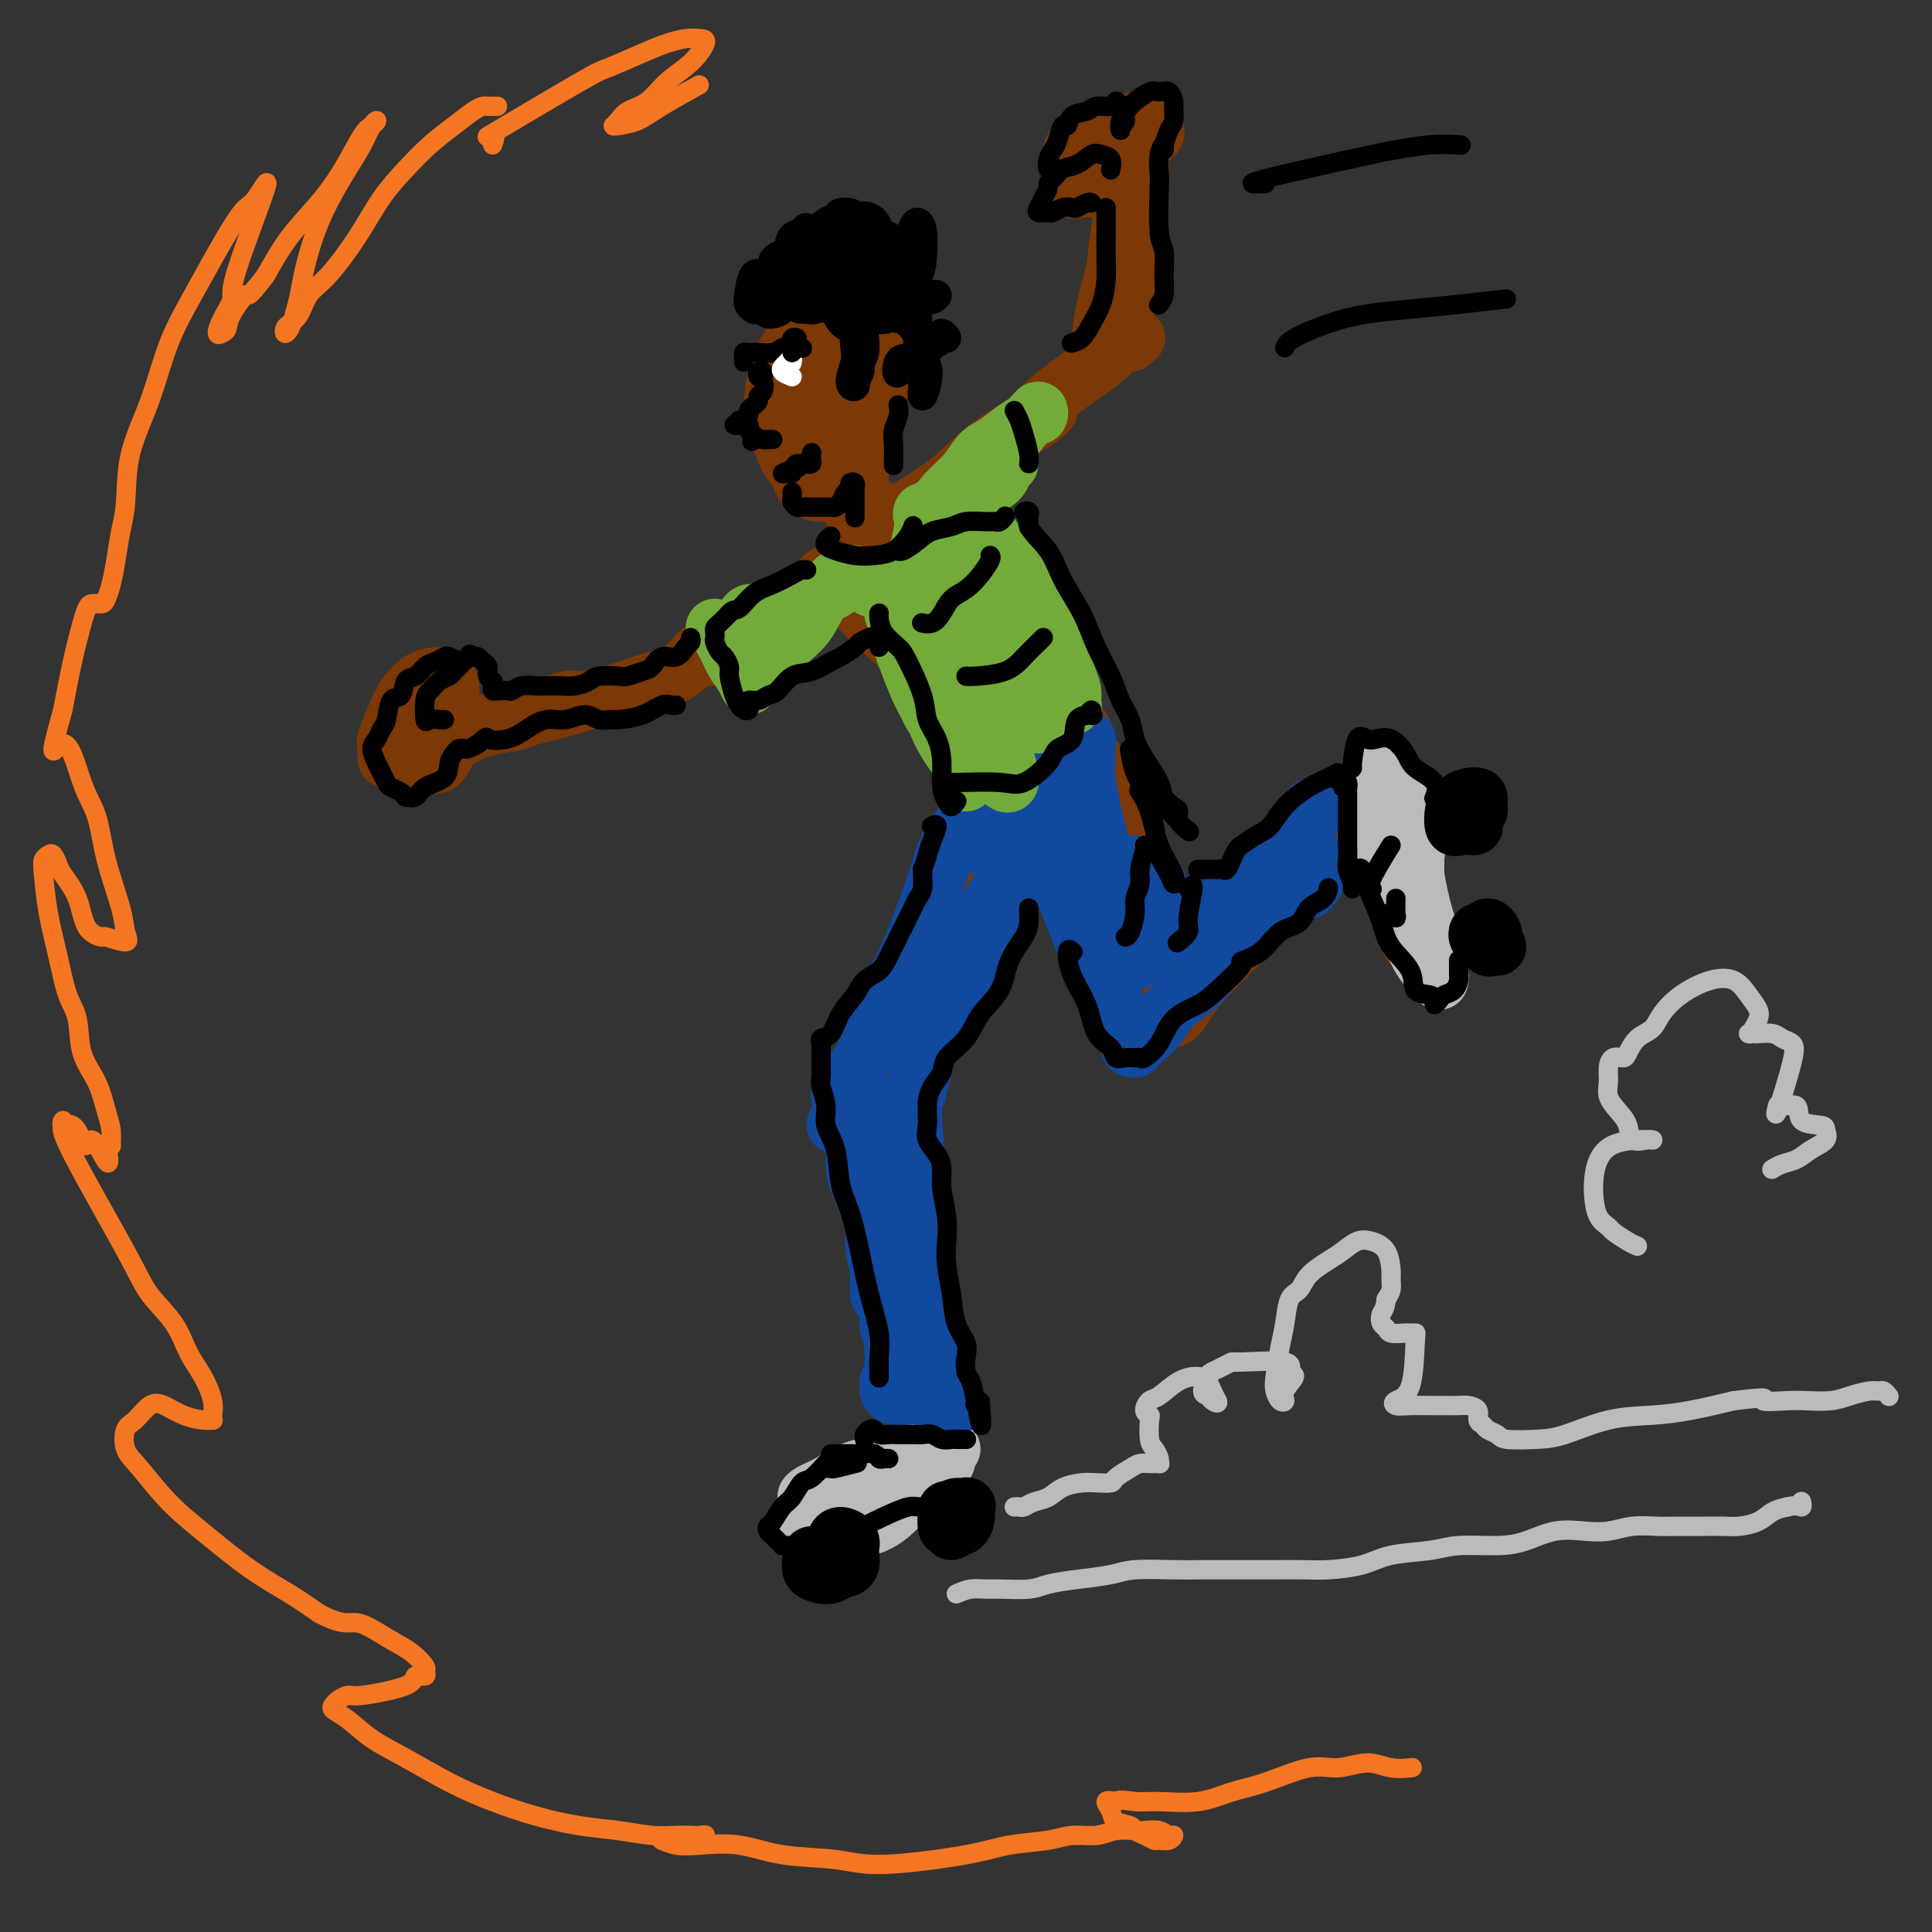 <svg viewBox='0 0 400 400' version='1.1' xmlns='http://www.w3.org/2000/svg' xmlns:xlink='http://www.w3.org/1999/xlink'><rect x="0" y="0" width="400" height="400" fill="#333333" stroke="none"/><g fill='none' stroke='#7C3805' stroke-width='12' stroke-linecap='round' stroke-linejoin='round'><path d='M167,87c-0.308,0.092 -0.615,0.184 -1,0c-0.385,-0.184 -0.846,-0.644 -1,-1c-0.154,-0.356 -0.001,-0.607 0,-1c0.001,-0.393 -0.151,-0.926 0,-2c0.151,-1.074 0.604,-2.687 1,-4c0.396,-1.313 0.733,-2.326 1,-3c0.267,-0.674 0.464,-1.009 1,-1c0.536,0.009 1.412,0.363 2,1c0.588,0.637 0.887,1.557 1,3c0.113,1.443 0.041,3.409 0,5c-0.041,1.591 -0.052,2.808 0,4c0.052,1.192 0.168,2.361 0,3c-0.168,0.639 -0.619,0.749 -1,1c-0.381,0.251 -0.690,0.643 -1,1c-0.310,0.357 -0.619,0.678 -1,0c-0.381,-0.678 -0.833,-2.354 -1,-4c-0.167,-1.646 -0.049,-3.263 0,-5c0.049,-1.737 0.028,-3.596 0,-5c-0.028,-1.404 -0.064,-2.355 0,-3c0.064,-0.645 0.229,-0.985 1,-1c0.771,-0.015 2.148,0.296 3,1c0.852,0.704 1.180,1.802 2,3c0.820,1.198 2.133,2.495 3,4c0.867,1.505 1.289,3.216 1,5c-0.289,1.784 -1.289,3.641 -2,5c-0.711,1.359 -1.131,2.221 -2,3c-0.869,0.779 -2.185,1.476 -3,2c-0.815,0.524 -1.130,0.875 -2,0c-0.870,-0.875 -2.297,-2.978 -3,-5c-0.703,-2.022 -0.683,-3.965 -1,-6c-0.317,-2.035 -0.970,-4.163 -1,-6c-0.030,-1.837 0.563,-3.382 1,-5c0.437,-1.618 0.719,-3.309 1,-5'/><path d='M165,71c0.477,-3.782 1.669,-2.238 3,-2c1.331,0.238 2.800,-0.829 4,-1c1.200,-0.171 2.131,0.555 3,2c0.869,1.445 1.678,3.609 2,6c0.322,2.391 0.158,5.009 0,7c-0.158,1.991 -0.311,3.356 -1,5c-0.689,1.644 -1.913,3.568 -3,5c-1.087,1.432 -2.036,2.371 -3,3c-0.964,0.629 -1.943,0.946 -3,1c-1.057,0.054 -2.190,-0.157 -3,-1c-0.810,-0.843 -1.295,-2.318 -2,-4c-0.705,-1.682 -1.631,-3.571 -2,-5c-0.369,-1.429 -0.181,-2.399 0,-4c0.181,-1.601 0.355,-3.833 1,-6c0.645,-2.167 1.760,-4.270 3,-6c1.240,-1.730 2.605,-3.087 4,-4c1.395,-0.913 2.820,-1.383 4,-1c1.180,0.383 2.114,1.617 3,4c0.886,2.383 1.725,5.913 2,9c0.275,3.087 -0.012,5.731 0,8c0.012,2.269 0.323,4.162 0,6c-0.323,1.838 -1.280,3.620 -2,5c-0.720,1.380 -1.202,2.356 -2,3c-0.798,0.644 -1.912,0.954 -3,1c-1.088,0.046 -2.149,-0.171 -3,-1c-0.851,-0.829 -1.491,-2.269 -2,-5c-0.509,-2.731 -0.888,-6.754 -1,-9c-0.112,-2.246 0.042,-2.715 0,-4c-0.042,-1.285 -0.281,-3.384 0,-5c0.281,-1.616 1.080,-2.747 2,-4c0.920,-1.253 1.960,-2.626 3,-4'/><path d='M169,70c1.529,-1.268 2.851,-0.437 4,0c1.149,0.437 2.123,0.481 3,1c0.877,0.519 1.655,1.514 2,3c0.345,1.486 0.255,3.462 0,5c-0.255,1.538 -0.677,2.639 -1,4c-0.323,1.361 -0.548,2.983 -1,4c-0.452,1.017 -1.131,1.429 -2,2c-0.869,0.571 -1.930,1.302 -3,2c-1.070,0.698 -2.151,1.362 -3,1c-0.849,-0.362 -1.466,-1.751 -2,-3c-0.534,-1.249 -0.984,-2.357 -1,-4c-0.016,-1.643 0.404,-3.820 1,-6c0.596,-2.180 1.368,-4.364 2,-6c0.632,-1.636 1.122,-2.726 2,-3c0.878,-0.274 2.143,0.266 3,1c0.857,0.734 1.306,1.661 2,3c0.694,1.339 1.634,3.090 2,5c0.366,1.910 0.158,3.978 0,6c-0.158,2.022 -0.265,3.999 -1,6c-0.735,2.001 -2.099,4.027 -3,5c-0.901,0.973 -1.338,0.894 -2,1c-0.662,0.106 -1.548,0.397 -2,0c-0.452,-0.397 -0.471,-1.480 -1,-3c-0.529,-1.520 -1.570,-3.475 -2,-6c-0.430,-2.525 -0.250,-5.620 0,-8c0.250,-2.380 0.570,-4.046 1,-6c0.430,-1.954 0.969,-4.195 2,-6c1.031,-1.805 2.555,-3.175 4,-4c1.445,-0.825 2.812,-1.107 4,-1c1.188,0.107 2.197,0.602 3,2c0.803,1.398 1.402,3.699 2,6'/><path d='M182,71c0.812,2.920 0.342,6.221 0,9c-0.342,2.779 -0.556,5.035 -1,7c-0.444,1.965 -1.117,3.640 -2,5c-0.883,1.360 -1.974,2.406 -3,3c-1.026,0.594 -1.986,0.737 -3,1c-1.014,0.263 -2.081,0.648 -3,0c-0.919,-0.648 -1.691,-2.328 -2,-3c-0.309,-0.672 -0.154,-0.336 0,0'/><path d='M177,96c-0.430,-0.101 -0.859,-0.202 -1,0c-0.141,0.202 0.007,0.708 0,1c-0.007,0.292 -0.170,0.370 0,1c0.170,0.630 0.673,1.812 1,3c0.327,1.188 0.478,2.384 1,3c0.522,0.616 1.414,0.654 2,1c0.586,0.346 0.866,1.000 1,1c0.134,-0.000 0.124,-0.656 0,-1c-0.124,-0.344 -0.360,-0.378 -1,-1c-0.640,-0.622 -1.684,-1.832 -2,-3c-0.316,-1.168 0.096,-2.293 0,-3c-0.096,-0.707 -0.698,-0.996 -1,-1c-0.302,-0.004 -0.302,0.276 0,1c0.302,0.724 0.905,1.890 1,3c0.095,1.110 -0.320,2.163 0,3c0.320,0.837 1.374,1.457 2,2c0.626,0.543 0.824,1.011 1,1c0.176,-0.011 0.331,-0.499 0,-1c-0.331,-0.501 -1.148,-1.015 -2,-2c-0.852,-0.985 -1.739,-2.442 -2,-3c-0.261,-0.558 0.106,-0.216 0,0c-0.106,0.216 -0.683,0.307 -1,1c-0.317,0.693 -0.374,1.990 0,3c0.374,1.010 1.178,1.733 2,2c0.822,0.267 1.664,0.076 2,0c0.336,-0.076 0.168,-0.038 0,0'/><path d='M149,135c-0.500,-0.013 -1.000,-0.026 -1,0c0.000,0.026 0.502,0.090 1,0c0.498,-0.090 0.994,-0.336 2,-1c1.006,-0.664 2.523,-1.748 4,-3c1.477,-1.252 2.913,-2.674 5,-4c2.087,-1.326 4.826,-2.557 8,-5c3.174,-2.443 6.784,-6.099 10,-9c3.216,-2.901 6.038,-5.047 9,-7c2.962,-1.953 6.065,-3.714 9,-6c2.935,-2.286 5.701,-5.096 8,-7c2.299,-1.904 4.131,-2.900 6,-4c1.869,-1.100 3.776,-2.304 5,-3c1.224,-0.696 1.765,-0.886 2,-1c0.235,-0.114 0.163,-0.153 0,0c-0.163,0.153 -0.415,0.497 -1,1c-0.585,0.503 -1.501,1.165 -3,2c-1.499,0.835 -3.582,1.843 -5,3c-1.418,1.157 -2.172,2.462 -4,4c-1.828,1.538 -4.730,3.309 -7,5c-2.270,1.691 -3.906,3.304 -6,5c-2.094,1.696 -4.644,3.476 -7,5c-2.356,1.524 -4.516,2.791 -6,4c-1.484,1.209 -2.290,2.359 -3,3c-0.710,0.641 -1.323,0.773 -2,1c-0.677,0.227 -1.416,0.547 -2,1c-0.584,0.453 -1.011,1.038 -1,1c0.011,-0.038 0.462,-0.698 1,-1c0.538,-0.302 1.165,-0.246 2,-1c0.835,-0.754 1.879,-2.318 4,-4c2.121,-1.682 5.320,-3.480 8,-5c2.680,-1.520 4.840,-2.760 7,-4'/><path d='M192,105c4.902,-3.434 6.657,-5.019 9,-7c2.343,-1.981 5.274,-4.356 8,-7c2.726,-2.644 5.245,-5.556 8,-8c2.755,-2.444 5.744,-4.422 8,-6c2.256,-1.578 3.777,-2.758 5,-4c1.223,-1.242 2.147,-2.547 3,-3c0.853,-0.453 1.636,-0.053 2,0c0.364,0.053 0.308,-0.241 0,0c-0.308,0.241 -0.867,1.018 -1,1c-0.133,-0.018 0.161,-0.831 0,-1c-0.161,-0.169 -0.775,0.305 -1,0c-0.225,-0.305 -0.060,-1.391 0,-2c0.060,-0.609 0.015,-0.743 0,-1c-0.015,-0.257 -0.001,-0.639 0,-1c0.001,-0.361 -0.010,-0.701 0,-1c0.010,-0.299 0.041,-0.556 0,-1c-0.041,-0.444 -0.155,-1.076 0,-2c0.155,-0.924 0.577,-2.140 1,-4c0.423,-1.860 0.845,-4.365 1,-6c0.155,-1.635 0.042,-2.402 0,-3c-0.042,-0.598 -0.012,-1.028 0,-1c0.012,0.028 0.006,0.514 0,1'/><path d='M235,49c0.397,-2.801 0.390,0.695 0,3c-0.390,2.305 -1.162,3.418 -2,5c-0.838,1.582 -1.740,3.632 -2,5c-0.260,1.368 0.124,2.056 0,3c-0.124,0.944 -0.755,2.146 -1,3c-0.245,0.854 -0.105,1.360 0,2c0.105,0.640 0.174,1.413 0,2c-0.174,0.587 -0.589,0.988 -1,1c-0.411,0.012 -0.816,-0.364 -1,-1c-0.184,-0.636 -0.148,-1.530 0,-3c0.148,-1.470 0.407,-3.514 1,-6c0.593,-2.486 1.519,-5.414 2,-8c0.481,-2.586 0.515,-4.829 1,-7c0.485,-2.171 1.420,-4.271 2,-6c0.580,-1.729 0.807,-3.088 1,-3c0.193,0.088 0.354,1.623 0,4c-0.354,2.377 -1.223,5.596 -2,9c-0.777,3.404 -1.463,6.995 -2,10c-0.537,3.005 -0.926,5.425 -1,7c-0.074,1.575 0.165,2.304 0,3c-0.165,0.696 -0.735,1.359 -1,1c-0.265,-0.359 -0.225,-1.742 0,-3c0.225,-1.258 0.635,-2.393 1,-5c0.365,-2.607 0.686,-6.688 1,-10c0.314,-3.312 0.620,-5.857 1,-8c0.380,-2.143 0.833,-3.885 1,-5c0.167,-1.115 0.048,-1.604 0,-2c-0.048,-0.396 -0.024,-0.698 0,-1'/><path d='M233,39c0.509,-4.935 0.280,-0.774 0,1c-0.280,1.774 -0.611,1.161 -1,1c-0.389,-0.161 -0.836,0.129 -1,0c-0.164,-0.129 -0.043,-0.677 0,-1c0.043,-0.323 0.010,-0.419 0,-1c-0.010,-0.581 0.003,-1.645 0,-3c-0.003,-1.355 -0.021,-3.002 0,-4c0.021,-0.998 0.081,-1.348 0,-2c-0.081,-0.652 -0.303,-1.606 0,-2c0.303,-0.394 1.130,-0.230 2,0c0.870,0.230 1.781,0.525 2,1c0.219,0.475 -0.256,1.132 0,2c0.256,0.868 1.241,1.949 1,3c-0.241,1.051 -1.710,2.073 -3,3c-1.290,0.927 -2.401,1.757 -4,2c-1.599,0.243 -3.685,-0.103 -5,0c-1.315,0.103 -1.858,0.656 -2,0c-0.142,-0.656 0.118,-2.520 0,-4c-0.118,-1.480 -0.612,-2.574 0,-4c0.612,-1.426 2.331,-3.182 4,-4c1.669,-0.818 3.287,-0.697 5,-1c1.713,-0.303 3.520,-1.032 5,-1c1.480,0.032 2.634,0.823 3,1c0.366,0.177 -0.055,-0.260 0,0c0.055,0.260 0.587,1.217 0,2c-0.587,0.783 -2.294,1.391 -4,2'/><path d='M235,30c-0.968,0.619 -1.387,0.166 -2,0c-0.613,-0.166 -1.418,-0.044 -2,0c-0.582,0.044 -0.939,0.012 -1,0c-0.061,-0.012 0.176,-0.003 0,0c-0.176,0.003 -0.765,0.001 -1,0c-0.235,-0.001 -0.118,-0.000 0,0'/><path d='M147,136c-0.448,-0.035 -0.896,-0.070 -1,0c-0.104,0.070 0.135,0.246 0,0c-0.135,-0.246 -0.646,-0.915 -1,-1c-0.354,-0.085 -0.553,0.414 -1,1c-0.447,0.586 -1.142,1.259 -2,2c-0.858,0.741 -1.877,1.549 -3,2c-1.123,0.451 -2.348,0.544 -4,1c-1.652,0.456 -3.732,1.274 -6,2c-2.268,0.726 -4.725,1.360 -7,2c-2.275,0.640 -4.368,1.284 -7,2c-2.632,0.716 -5.805,1.502 -8,2c-2.195,0.498 -3.413,0.708 -5,1c-1.587,0.292 -3.541,0.665 -5,1c-1.459,0.335 -2.421,0.633 -4,1c-1.579,0.367 -3.774,0.803 -4,1c-0.226,0.197 1.516,0.155 3,0c1.484,-0.155 2.711,-0.421 4,-1c1.289,-0.579 2.641,-1.469 4,-2c1.359,-0.531 2.726,-0.703 4,-1c1.274,-0.297 2.457,-0.720 4,-1c1.543,-0.280 3.446,-0.416 5,-1c1.554,-0.584 2.757,-1.617 4,-2c1.243,-0.383 2.525,-0.115 3,0c0.475,0.115 0.144,0.076 0,0c-0.144,-0.076 -0.102,-0.189 -1,0c-0.898,0.189 -2.735,0.679 -4,1c-1.265,0.321 -1.956,0.471 -3,1c-1.044,0.529 -2.441,1.437 -4,2c-1.559,0.563 -3.279,0.782 -5,1'/><path d='M103,150c-3.328,0.908 -3.146,0.678 -4,1c-0.854,0.322 -2.742,1.197 -4,2c-1.258,0.803 -1.885,1.535 -3,2c-1.115,0.465 -2.719,0.662 -4,1c-1.281,0.338 -2.238,0.816 -3,1c-0.762,0.184 -1.330,0.074 -2,0c-0.670,-0.074 -1.441,-0.112 -2,0c-0.559,0.112 -0.905,0.375 -1,0c-0.095,-0.375 0.061,-1.389 0,-2c-0.061,-0.611 -0.337,-0.819 0,-2c0.337,-1.181 1.289,-3.336 2,-5c0.711,-1.664 1.182,-2.838 2,-4c0.818,-1.162 1.984,-2.312 3,-3c1.016,-0.688 1.881,-0.913 3,-1c1.119,-0.087 2.490,-0.036 3,1c0.510,1.036 0.158,3.058 0,5c-0.158,1.942 -0.121,3.804 0,5c0.121,1.196 0.327,1.728 0,3c-0.327,1.272 -1.185,3.285 -2,4c-0.815,0.715 -1.585,0.131 -2,0c-0.415,-0.131 -0.473,0.192 -1,0c-0.527,-0.192 -1.521,-0.899 -2,-2c-0.479,-1.101 -0.441,-2.595 0,-4c0.441,-1.405 1.285,-2.719 2,-4c0.715,-1.281 1.302,-2.528 2,-3c0.698,-0.472 1.507,-0.168 2,0c0.493,0.168 0.671,0.199 1,1c0.329,0.801 0.808,2.372 1,3c0.192,0.628 0.096,0.314 0,0'/><path d='M177,124c0.113,0.144 0.225,0.287 0,0c-0.225,-0.287 -0.789,-1.005 -1,-1c-0.211,0.005 -0.069,0.732 0,1c0.069,0.268 0.064,0.075 1,1c0.936,0.925 2.813,2.967 5,5c2.187,2.033 4.685,4.056 7,7c2.315,2.944 4.448,6.808 7,10c2.552,3.192 5.524,5.712 8,8c2.476,2.288 4.456,4.345 6,6c1.544,1.655 2.650,2.906 3,4c0.350,1.094 -0.058,2.029 0,2c0.058,-0.029 0.581,-1.021 0,-2c-0.581,-0.979 -2.264,-1.944 -4,-3c-1.736,-1.056 -3.523,-2.204 -5,-4c-1.477,-1.796 -2.643,-4.241 -4,-7c-1.357,-2.759 -2.906,-5.832 -5,-9c-2.094,-3.168 -4.734,-6.432 -7,-9c-2.266,-2.568 -4.158,-4.440 -6,-6c-1.842,-1.560 -3.632,-2.807 -5,-4c-1.368,-1.193 -2.312,-2.334 -3,-3c-0.688,-0.666 -1.118,-0.859 -1,-1c0.118,-0.141 0.783,-0.230 2,0c1.217,0.230 2.984,0.778 5,2c2.016,1.222 4.281,3.118 7,6c2.719,2.882 5.892,6.749 9,10c3.108,3.251 6.150,5.885 8,8c1.850,2.115 2.506,3.711 4,5c1.494,1.289 3.825,2.270 5,3c1.175,0.730 1.193,1.209 1,1c-0.193,-0.209 -0.596,-1.104 -1,-2'/><path d='M213,152c5.017,3.670 1.060,-2.655 -1,-7c-2.060,-4.345 -2.225,-6.710 -3,-9c-0.775,-2.290 -2.162,-4.504 -4,-7c-1.838,-2.496 -4.127,-5.276 -5,-6c-0.873,-0.724 -0.329,0.606 -1,0c-0.671,-0.606 -2.556,-3.147 -4,-5c-1.444,-1.853 -2.447,-3.017 -3,-4c-0.553,-0.983 -0.657,-1.784 -1,-2c-0.343,-0.216 -0.925,0.154 -1,0c-0.075,-0.154 0.356,-0.831 1,0c0.644,0.831 1.500,3.171 3,6c1.500,2.829 3.642,6.147 6,10c2.358,3.853 4.931,8.240 8,12c3.069,3.760 6.633,6.892 9,10c2.367,3.108 3.537,6.191 5,8c1.463,1.809 3.220,2.344 4,3c0.780,0.656 0.583,1.434 0,1c-0.583,-0.434 -1.554,-2.080 -3,-4c-1.446,-1.920 -3.369,-4.115 -5,-7c-1.631,-2.885 -2.971,-6.460 -5,-9c-2.029,-2.540 -4.748,-4.045 -7,-6c-2.252,-1.955 -4.036,-4.359 -6,-6c-1.964,-1.641 -4.108,-2.519 -6,-4c-1.892,-1.481 -3.532,-3.564 -5,-5c-1.468,-1.436 -2.765,-2.224 -4,-3c-1.235,-0.776 -2.408,-1.539 -3,-2c-0.592,-0.461 -0.602,-0.618 0,-1c0.602,-0.382 1.816,-0.987 3,-1c1.184,-0.013 2.338,0.568 4,2c1.662,1.432 3.831,3.716 6,6'/><path d='M195,122c3.277,2.499 6.471,4.746 9,7c2.529,2.254 4.393,4.516 6,6c1.607,1.484 2.957,2.189 4,3c1.043,0.811 1.778,1.727 2,2c0.222,0.273 -0.071,-0.099 0,-1c0.071,-0.901 0.504,-2.331 0,-4c-0.504,-1.669 -1.944,-3.575 -3,-6c-1.056,-2.425 -1.727,-5.368 -3,-8c-1.273,-2.632 -3.149,-4.954 -5,-7c-1.851,-2.046 -3.677,-3.815 -5,-5c-1.323,-1.185 -2.145,-1.785 -3,-2c-0.855,-0.215 -1.745,-0.045 -2,0c-0.255,0.045 0.125,-0.037 1,1c0.875,1.037 2.244,3.191 4,6c1.756,2.809 3.899,6.272 6,10c2.101,3.728 4.162,7.721 6,11c1.838,3.279 3.454,5.844 5,8c1.546,2.156 3.022,3.901 4,5c0.978,1.099 1.459,1.550 2,2c0.541,0.450 1.143,0.899 1,1c-0.143,0.101 -1.032,-0.148 -2,-1c-0.968,-0.852 -2.017,-2.309 -3,-4c-0.983,-1.691 -1.902,-3.616 -3,-6c-1.098,-2.384 -2.375,-5.226 -3,-7c-0.625,-1.774 -0.598,-2.481 -1,-3c-0.402,-0.519 -1.231,-0.850 -1,0c0.231,0.850 1.524,2.883 2,6c0.476,3.117 0.136,7.319 0,9c-0.136,1.681 -0.068,0.840 0,0'/><path d='M208,162c-0.021,-0.639 -0.042,-1.278 0,-2c0.042,-0.722 0.147,-1.528 0,-2c-0.147,-0.472 -0.546,-0.610 -1,-1c-0.454,-0.390 -0.964,-1.032 -1,-1c-0.036,0.032 0.403,0.739 0,2c-0.403,1.261 -1.647,3.076 -2,4c-0.353,0.924 0.187,0.959 0,2c-0.187,1.041 -1.099,3.090 -2,6c-0.901,2.910 -1.789,6.682 -3,10c-1.211,3.318 -2.745,6.183 -4,9c-1.255,2.817 -2.230,5.586 -3,8c-0.770,2.414 -1.336,4.473 -2,6c-0.664,1.527 -1.425,2.521 -2,3c-0.575,0.479 -0.965,0.444 -1,0c-0.035,-0.444 0.286,-1.295 1,-3c0.714,-1.705 1.820,-4.264 3,-7c1.180,-2.736 2.434,-5.650 4,-9c1.566,-3.350 3.443,-7.136 5,-10c1.557,-2.864 2.795,-4.807 4,-7c1.205,-2.193 2.377,-4.634 3,-6c0.623,-1.366 0.696,-1.655 1,-2c0.304,-0.345 0.840,-0.747 1,0c0.160,0.747 -0.055,2.643 -1,5c-0.945,2.357 -2.620,5.174 -4,8c-1.380,2.826 -2.464,5.661 -4,9c-1.536,3.339 -3.525,7.182 -5,11c-1.475,3.818 -2.437,7.611 -4,11c-1.563,3.389 -3.729,6.374 -5,9c-1.271,2.626 -1.649,4.893 -2,6c-0.351,1.107 -0.676,1.053 -1,1'/><path d='M183,222c-3.878,8.251 -1.073,1.378 1,-3c2.073,-4.378 3.415,-6.260 5,-10c1.585,-3.740 3.412,-9.338 6,-14c2.588,-4.662 5.938,-8.390 9,-12c3.062,-3.610 5.835,-7.104 8,-10c2.165,-2.896 3.721,-5.195 5,-7c1.279,-1.805 2.280,-3.116 3,-4c0.720,-0.884 1.160,-1.340 1,-1c-0.160,0.340 -0.919,1.475 -2,3c-1.081,1.525 -2.484,3.439 -4,6c-1.516,2.561 -3.145,5.770 -5,9c-1.855,3.230 -3.935,6.480 -6,10c-2.065,3.520 -4.115,7.310 -6,11c-1.885,3.690 -3.607,7.281 -5,10c-1.393,2.719 -2.459,4.567 -3,6c-0.541,1.433 -0.558,2.450 -1,3c-0.442,0.550 -1.309,0.634 -1,0c0.309,-0.634 1.795,-1.986 3,-4c1.205,-2.014 2.130,-4.690 4,-9c1.870,-4.310 4.684,-10.253 7,-15c2.316,-4.747 4.133,-8.299 6,-11c1.867,-2.701 3.786,-4.552 5,-6c1.214,-1.448 1.725,-2.493 2,-3c0.275,-0.507 0.314,-0.478 0,0c-0.314,0.478 -0.981,1.403 -2,3c-1.019,1.597 -2.388,3.864 -4,7c-1.612,3.136 -3.465,7.141 -6,12c-2.535,4.859 -5.752,10.570 -8,15c-2.248,4.430 -3.528,7.577 -5,10c-1.472,2.423 -3.135,4.121 -4,5c-0.865,0.879 -0.933,0.940 -1,1'/><path d='M185,224c-5.492,9.834 -1.721,3.418 0,0c1.721,-3.418 1.391,-3.839 2,-5c0.609,-1.161 2.158,-3.062 3,-4c0.842,-0.938 0.979,-0.913 1,-1c0.021,-0.087 -0.074,-0.285 0,0c0.074,0.285 0.315,1.053 0,2c-0.315,0.947 -1.188,2.071 -2,3c-0.812,0.929 -1.562,1.662 -2,3c-0.438,1.338 -0.562,3.281 -1,5c-0.438,1.719 -1.189,3.215 -2,4c-0.811,0.785 -1.681,0.860 -2,1c-0.319,0.140 -0.085,0.346 0,0c0.085,-0.346 0.023,-1.245 0,-2c-0.023,-0.755 -0.007,-1.367 0,-2c0.007,-0.633 0.005,-1.286 0,-2c-0.005,-0.714 -0.013,-1.489 0,-2c0.013,-0.511 0.048,-0.759 0,-1c-0.048,-0.241 -0.178,-0.476 0,0c0.178,0.476 0.664,1.664 1,4c0.336,2.336 0.523,5.819 1,10c0.477,4.181 1.246,9.060 2,13c0.754,3.940 1.494,6.940 2,10c0.506,3.060 0.778,6.179 1,8c0.222,1.821 0.396,2.343 0,2c-0.396,-0.343 -1.360,-1.551 -2,-4c-0.640,-2.449 -0.956,-6.140 -1,-10c-0.044,-3.860 0.184,-7.890 0,-12c-0.184,-4.110 -0.780,-8.299 -1,-12c-0.220,-3.701 -0.063,-6.915 0,-9c0.063,-2.085 0.031,-3.043 0,-4'/><path d='M185,219c-0.429,-7.879 0.500,-3.075 1,0c0.500,3.075 0.572,4.422 1,8c0.428,3.578 1.211,9.385 2,16c0.789,6.615 1.584,14.036 2,20c0.416,5.964 0.452,10.470 1,14c0.548,3.530 1.609,6.082 2,8c0.391,1.918 0.112,3.201 0,4c-0.112,0.799 -0.056,1.113 0,1c0.056,-0.113 0.113,-0.652 0,-2c-0.113,-1.348 -0.397,-3.506 -1,-7c-0.603,-3.494 -1.524,-8.324 -2,-13c-0.476,-4.676 -0.506,-9.199 -1,-14c-0.494,-4.801 -1.453,-9.882 -2,-14c-0.547,-4.118 -0.681,-7.274 -1,-10c-0.319,-2.726 -0.822,-5.022 -1,-6c-0.178,-0.978 -0.032,-0.637 0,0c0.032,0.637 -0.051,1.572 0,4c0.051,2.428 0.234,6.351 1,12c0.766,5.649 2.114,13.024 3,20c0.886,6.976 1.311,13.552 2,19c0.689,5.448 1.642,9.769 2,13c0.358,3.231 0.120,5.374 0,7c-0.120,1.626 -0.124,2.737 0,3c0.124,0.263 0.374,-0.320 0,-2c-0.374,-1.680 -1.372,-4.457 -2,-7c-0.628,-2.543 -0.887,-4.853 -1,-7c-0.113,-2.147 -0.082,-4.132 0,-5c0.082,-0.868 0.214,-0.618 0,-1c-0.214,-0.382 -0.776,-1.395 -1,-1c-0.224,0.395 -0.112,2.197 0,4'/><path d='M190,283c-0.393,-1.681 0.624,3.616 1,6c0.376,2.384 0.111,1.856 0,2c-0.111,0.144 -0.069,0.960 0,1c0.069,0.040 0.164,-0.694 0,-2c-0.164,-1.306 -0.587,-3.182 -1,-5c-0.413,-1.818 -0.814,-3.577 -1,-5c-0.186,-1.423 -0.155,-2.509 0,-1c0.155,1.509 0.435,5.612 1,9c0.565,3.388 1.417,6.062 2,8c0.583,1.938 0.899,3.140 1,4c0.101,0.860 -0.011,1.377 0,1c0.011,-0.377 0.147,-1.647 0,-3c-0.147,-1.353 -0.575,-2.790 -1,-4c-0.425,-1.210 -0.846,-2.192 -1,-2c-0.154,0.192 -0.041,1.557 0,2c0.041,0.443 0.011,-0.035 0,0c-0.011,0.035 -0.003,0.583 0,1c0.003,0.417 0.002,0.704 0,1c-0.002,0.296 -0.004,0.600 0,1c0.004,0.400 0.013,0.894 0,1c-0.013,0.106 -0.048,-0.176 0,0c0.048,0.176 0.178,0.810 0,1c-0.178,0.190 -0.663,-0.064 -1,0c-0.337,0.064 -0.525,0.447 -1,1c-0.475,0.553 -1.238,1.277 -2,2'/><path d='M187,302c-1.321,1.579 -2.125,1.526 -3,2c-0.875,0.474 -1.821,1.476 -3,2c-1.179,0.524 -2.590,0.571 -4,1c-1.410,0.429 -2.819,1.242 -4,2c-1.181,0.758 -2.136,1.461 -3,2c-0.864,0.539 -1.638,0.912 -2,1c-0.362,0.088 -0.312,-0.110 0,0c0.312,0.110 0.886,0.526 2,0c1.114,-0.526 2.769,-1.995 5,-3c2.231,-1.005 5.036,-1.546 7,-2c1.964,-0.454 3.085,-0.821 4,-1c0.915,-0.179 1.625,-0.170 2,0c0.375,0.170 0.416,0.501 0,1c-0.416,0.499 -1.288,1.167 -2,2c-0.712,0.833 -1.263,1.832 -2,2c-0.737,0.168 -1.660,-0.493 -2,-1c-0.340,-0.507 -0.097,-0.859 0,-1c0.097,-0.141 0.049,-0.070 0,0'/><path d='M223,161c-0.416,-0.689 -0.833,-1.378 0,-2c0.833,-0.622 2.915,-1.177 4,-1c1.085,0.177 1.172,1.086 2,4c0.828,2.914 2.396,7.835 4,13c1.604,5.165 3.243,10.576 5,14c1.757,3.424 3.633,4.861 5,6c1.367,1.139 2.226,1.980 3,3c0.774,1.020 1.465,2.218 1,2c-0.465,-0.218 -2.085,-1.851 -3,-3c-0.915,-1.149 -1.126,-1.813 -2,-4c-0.874,-2.187 -2.413,-5.895 -4,-9c-1.587,-3.105 -3.224,-5.607 -5,-8c-1.776,-2.393 -3.693,-4.679 -5,-7c-1.307,-2.321 -2.005,-4.678 -3,-6c-0.995,-1.322 -2.286,-1.610 -3,-2c-0.714,-0.390 -0.850,-0.881 -1,-1c-0.150,-0.119 -0.314,0.134 0,2c0.314,1.866 1.106,5.343 3,10c1.894,4.657 4.891,10.492 7,15c2.109,4.508 3.331,7.689 5,10c1.669,2.311 3.786,3.753 5,5c1.214,1.247 1.527,2.298 2,3c0.473,0.702 1.108,1.053 1,1c-0.108,-0.053 -0.959,-0.511 -2,-2c-1.041,-1.489 -2.273,-4.008 -4,-7c-1.727,-2.992 -3.949,-6.456 -6,-10c-2.051,-3.544 -3.931,-7.166 -6,-10c-2.069,-2.834 -4.326,-4.878 -6,-6c-1.674,-1.122 -2.764,-1.320 -3,-1c-0.236,0.320 0.382,1.160 1,2'/><path d='M218,172c-0.189,1.161 3.340,6.562 6,11c2.660,4.438 4.453,7.911 6,11c1.547,3.089 2.849,5.793 4,8c1.151,2.207 2.153,3.916 3,5c0.847,1.084 1.540,1.543 2,2c0.460,0.457 0.689,0.913 1,1c0.311,0.087 0.705,-0.196 1,0c0.295,0.196 0.491,0.870 1,1c0.509,0.130 1.331,-0.285 2,-1c0.669,-0.715 1.186,-1.732 2,-3c0.814,-1.268 1.924,-2.789 4,-5c2.076,-2.211 5.116,-5.112 7,-7c1.884,-1.888 2.611,-2.764 5,-5c2.389,-2.236 6.440,-5.832 9,-8c2.560,-2.168 3.629,-2.907 4,-4c0.371,-1.093 0.044,-2.539 0,-3c-0.044,-0.461 0.195,0.065 0,0c-0.195,-0.065 -0.825,-0.720 -2,0c-1.175,0.720 -2.895,2.815 -5,5c-2.105,2.185 -4.594,4.460 -7,7c-2.406,2.540 -4.728,5.344 -7,8c-2.272,2.656 -4.495,5.165 -6,7c-1.505,1.835 -2.292,2.995 -3,4c-0.708,1.005 -1.335,1.856 -1,1c0.335,-0.856 1.634,-3.417 4,-6c2.366,-2.583 5.799,-5.187 9,-8c3.201,-2.813 6.169,-5.834 9,-9c2.831,-3.166 5.523,-6.476 8,-9c2.477,-2.524 4.738,-4.262 7,-6'/><path d='M281,169c7.077,-7.383 5.269,-4.841 5,-4c-0.269,0.841 1.001,-0.021 1,0c-0.001,0.021 -1.273,0.923 -3,2c-1.727,1.077 -3.907,2.329 -6,4c-2.093,1.671 -4.097,3.761 -7,7c-2.903,3.239 -6.703,7.627 -10,11c-3.297,3.373 -6.091,5.731 -8,7c-1.909,1.269 -2.932,1.450 -3,1c-0.068,-0.450 0.819,-1.532 2,-3c1.181,-1.468 2.657,-3.321 5,-5c2.343,-1.679 5.554,-3.183 7,-4c1.446,-0.817 1.127,-0.948 1,-1c-0.127,-0.052 -0.064,-0.026 0,0'/><path d='M284,171c-0.032,-0.084 -0.064,-0.168 0,0c0.064,0.168 0.223,0.588 1,2c0.777,1.412 2.170,3.817 3,6c0.830,2.183 1.095,4.145 2,6c0.905,1.855 2.449,3.604 3,5c0.551,1.396 0.109,2.439 0,3c-0.109,0.561 0.114,0.638 0,0c-0.114,-0.638 -0.566,-1.992 -1,-4c-0.434,-2.008 -0.849,-4.671 -1,-8c-0.151,-3.329 -0.037,-7.325 0,-10c0.037,-2.675 -0.004,-4.030 0,-4c0.004,0.030 0.054,1.444 0,4c-0.054,2.556 -0.210,6.252 0,10c0.210,3.748 0.787,7.548 1,10c0.213,2.452 0.061,3.558 0,4c-0.061,0.442 -0.030,0.221 0,0'/></g>
<g fill='none' stroke='#BABBBB' stroke-width='12' stroke-linecap='round' stroke-linejoin='round'><path d='M286,167c0.120,-0.649 0.240,-1.297 0,-2c-0.240,-0.703 -0.839,-1.460 -1,-2c-0.161,-0.540 0.117,-0.862 0,-1c-0.117,-0.138 -0.627,-0.091 -1,0c-0.373,0.091 -0.609,0.228 0,2c0.609,1.772 2.062,5.181 3,8c0.938,2.819 1.362,5.047 2,7c0.638,1.953 1.489,3.630 2,5c0.511,1.370 0.681,2.434 1,3c0.319,0.566 0.785,0.633 1,1c0.215,0.367 0.178,1.035 0,1c-0.178,-0.035 -0.495,-0.772 -1,-2c-0.505,-1.228 -1.196,-2.947 -2,-5c-0.804,-2.053 -1.720,-4.439 -2,-7c-0.280,-2.561 0.074,-5.297 0,-7c-0.074,-1.703 -0.578,-2.372 -1,-3c-0.422,-0.628 -0.762,-1.215 -1,-1c-0.238,0.215 -0.375,1.231 0,3c0.375,1.769 1.262,4.292 2,7c0.738,2.708 1.325,5.601 2,8c0.675,2.399 1.436,4.306 2,6c0.564,1.694 0.932,3.177 1,4c0.068,0.823 -0.164,0.988 0,1c0.164,0.012 0.723,-0.129 1,0c0.277,0.129 0.270,0.530 0,0c-0.270,-0.530 -0.803,-1.989 -1,-4c-0.197,-2.011 -0.056,-4.575 0,-7c0.056,-2.425 0.028,-4.713 0,-7'/><path d='M293,175c-0.229,-3.607 -0.802,-4.123 -1,-5c-0.198,-0.877 -0.021,-2.115 0,-2c0.021,0.115 -0.115,1.582 0,4c0.115,2.418 0.479,5.785 1,9c0.521,3.215 1.197,6.277 2,9c0.803,2.723 1.732,5.108 2,7c0.268,1.892 -0.124,3.291 0,4c0.124,0.709 0.765,0.728 1,1c0.235,0.272 0.066,0.797 0,1c-0.066,0.203 -0.028,0.083 -1,-1c-0.972,-1.083 -2.954,-3.129 -4,-6c-1.046,-2.871 -1.156,-6.566 -2,-10c-0.844,-3.434 -2.422,-6.608 -3,-9c-0.578,-2.392 -0.156,-4.004 0,-5c0.156,-0.996 0.045,-1.377 0,-2c-0.045,-0.623 -0.024,-1.488 0,-2c0.024,-0.512 0.052,-0.669 0,-1c-0.052,-0.331 -0.182,-0.835 0,-1c0.182,-0.165 0.676,0.008 1,1c0.324,0.992 0.477,2.801 1,5c0.523,2.199 1.416,4.787 2,7c0.584,2.213 0.857,4.051 1,5c0.143,0.949 0.154,1.009 0,1c-0.154,-0.009 -0.472,-0.085 -1,-1c-0.528,-0.915 -1.265,-2.668 -2,-5c-0.735,-2.332 -1.467,-5.243 -2,-8c-0.533,-2.757 -0.867,-5.359 -1,-7c-0.133,-1.641 -0.067,-2.320 0,-3'/><path d='M287,161c-0.979,-3.761 -0.427,-1.664 0,-1c0.427,0.664 0.728,-0.106 1,0c0.272,0.106 0.516,1.089 1,3c0.484,1.911 1.210,4.749 2,7c0.790,2.251 1.644,3.916 2,5c0.356,1.084 0.212,1.589 0,2c-0.212,0.411 -0.494,0.729 -1,1c-0.506,0.271 -1.235,0.497 -2,0c-0.765,-0.497 -1.564,-1.716 -2,-3c-0.436,-1.284 -0.509,-2.633 -1,-3c-0.491,-0.367 -1.402,0.247 -2,1c-0.598,0.753 -0.885,1.644 -1,2c-0.115,0.356 -0.057,0.178 0,0'/><path d='M197,300c-0.023,-0.031 -0.047,-0.062 -1,0c-0.953,0.062 -2.837,0.218 -5,1c-2.163,0.782 -4.605,2.191 -6,3c-1.395,0.809 -1.742,1.018 -3,2c-1.258,0.982 -3.426,2.738 -5,4c-1.574,1.262 -2.555,2.029 -4,3c-1.445,0.971 -3.355,2.146 -5,3c-1.645,0.854 -3.027,1.386 -3,1c0.027,-0.386 1.462,-1.689 3,-3c1.538,-1.311 3.178,-2.630 5,-4c1.822,-1.370 3.826,-2.792 6,-4c2.174,-1.208 4.519,-2.204 6,-3c1.481,-0.796 2.098,-1.394 3,-2c0.902,-0.606 2.091,-1.222 2,-1c-0.091,0.222 -1.461,1.283 -3,2c-1.539,0.717 -3.249,1.092 -5,2c-1.751,0.908 -3.545,2.349 -5,3c-1.455,0.651 -2.571,0.512 -4,1c-1.429,0.488 -3.171,1.604 -4,2c-0.829,0.396 -0.746,0.071 -1,0c-0.254,-0.071 -0.846,0.113 -1,0c-0.154,-0.113 0.129,-0.521 1,-1c0.871,-0.479 2.331,-1.029 4,-2c1.669,-0.971 3.547,-2.363 6,-3c2.453,-0.637 5.479,-0.520 8,-1c2.521,-0.480 4.535,-1.556 6,-2c1.465,-0.444 2.382,-0.254 3,0c0.618,0.254 0.939,0.573 1,1c0.061,0.427 -0.137,0.961 -1,2c-0.863,1.039 -2.389,2.583 -4,4c-1.611,1.417 -3.305,2.709 -5,4'/><path d='M186,312c-2.492,2.549 -4.221,3.423 -6,4c-1.779,0.577 -3.609,0.857 -5,1c-1.391,0.143 -2.344,0.148 -3,0c-0.656,-0.148 -1.016,-0.448 -1,-1c0.016,-0.552 0.409,-1.355 1,-2c0.591,-0.645 1.380,-1.133 3,-2c1.620,-0.867 4.071,-2.114 6,-3c1.929,-0.886 3.335,-1.413 5,-2c1.665,-0.587 3.588,-1.234 5,-2c1.412,-0.766 2.313,-1.649 3,-2c0.687,-0.351 1.162,-0.169 1,0c-0.162,0.169 -0.960,0.325 -2,1c-1.040,0.675 -2.323,1.869 -4,3c-1.677,1.131 -3.747,2.198 -6,3c-2.253,0.802 -4.687,1.339 -7,2c-2.313,0.661 -4.504,1.445 -6,2c-1.496,0.555 -2.298,0.881 -3,1c-0.702,0.119 -1.304,0.032 -1,0c0.304,-0.032 1.516,-0.009 2,0c0.484,0.009 0.242,0.005 0,0'/></g>
<g fill='none' stroke='#000000' stroke-width='12' stroke-linecap='round' stroke-linejoin='round'><path d='M173,325c0.001,0.036 0.002,0.072 0,-1c-0.002,-1.072 -0.007,-3.251 0,-4c0.007,-0.749 0.026,-0.066 0,0c-0.026,0.066 -0.096,-0.483 0,-1c0.096,-0.517 0.360,-1.001 1,-1c0.640,0.001 1.658,0.487 2,1c0.342,0.513 0.009,1.052 0,2c-0.009,0.948 0.305,2.305 0,3c-0.305,0.695 -1.230,0.730 -2,1c-0.770,0.270 -1.384,0.776 -2,1c-0.616,0.224 -1.232,0.165 -2,0c-0.768,-0.165 -1.688,-0.436 -2,-1c-0.312,-0.564 -0.017,-1.420 0,-2c0.017,-0.580 -0.243,-0.886 0,-1c0.243,-0.114 0.990,-0.038 2,0c1.010,0.038 2.282,0.038 3,0c0.718,-0.038 0.882,-0.115 1,0c0.118,0.115 0.189,0.423 0,1c-0.189,0.577 -0.638,1.423 -1,2c-0.362,0.577 -0.636,0.886 -1,1c-0.364,0.114 -0.818,0.033 -1,0c-0.182,-0.033 -0.091,-0.016 0,0'/><path d='M198,316c0.123,-0.139 0.247,-0.278 0,0c-0.247,0.278 -0.863,0.975 -1,1c-0.137,0.025 0.206,-0.620 0,-1c-0.206,-0.380 -0.959,-0.496 -1,-1c-0.041,-0.504 0.631,-1.398 1,-2c0.369,-0.602 0.437,-0.914 1,-1c0.563,-0.086 1.623,0.053 2,0c0.377,-0.053 0.073,-0.298 0,0c-0.073,0.298 0.086,1.141 0,2c-0.086,0.859 -0.415,1.736 -1,2c-0.585,0.264 -1.425,-0.084 -2,0c-0.575,0.084 -0.886,0.599 -1,0c-0.114,-0.599 -0.033,-2.314 0,-3c0.033,-0.686 0.016,-0.343 0,0'/><path d='M310,196c-0.338,-0.055 -0.676,-0.110 -1,0c-0.324,0.110 -0.633,0.386 -1,0c-0.367,-0.386 -0.790,-1.434 -1,-2c-0.210,-0.566 -0.206,-0.649 0,-1c0.206,-0.351 0.616,-0.969 1,-1c0.384,-0.031 0.743,0.524 1,1c0.257,0.476 0.411,0.873 0,1c-0.411,0.127 -1.388,-0.018 -2,0c-0.612,0.018 -0.857,0.197 -1,0c-0.143,-0.197 -0.182,-0.771 0,-1c0.182,-0.229 0.585,-0.113 1,0c0.415,0.113 0.843,0.223 1,0c0.157,-0.223 0.045,-0.778 0,-1c-0.045,-0.222 -0.022,-0.111 0,0'/><path d='M304,169c0.437,0.309 0.875,0.618 1,1c0.125,0.382 -0.061,0.837 0,1c0.061,0.163 0.370,0.034 0,0c-0.370,-0.034 -1.417,0.027 -2,0c-0.583,-0.027 -0.701,-0.140 -1,0c-0.299,0.140 -0.780,0.534 -1,0c-0.220,-0.534 -0.178,-1.997 0,-3c0.178,-1.003 0.492,-1.548 1,-2c0.508,-0.452 1.210,-0.812 2,-1c0.790,-0.188 1.669,-0.205 2,0c0.331,0.205 0.114,0.630 0,1c-0.114,0.370 -0.125,0.684 0,1c0.125,0.316 0.387,0.634 0,1c-0.387,0.366 -1.423,0.778 -2,1c-0.577,0.222 -0.694,0.252 -1,0c-0.306,-0.252 -0.802,-0.786 -1,-1c-0.198,-0.214 -0.099,-0.107 0,0'/></g>
<g fill='none' stroke='#11499F' stroke-width='12' stroke-linecap='round' stroke-linejoin='round'><path d='M200,175c-0.000,-0.764 -0.000,-1.528 0,-2c0.000,-0.472 0.000,-0.653 0,-1c-0.000,-0.347 -0.001,-0.860 0,-1c0.001,-0.140 0.004,0.093 0,0c-0.004,-0.093 -0.016,-0.513 0,-1c0.016,-0.487 0.059,-1.042 0,-1c-0.059,0.042 -0.220,0.682 -1,2c-0.780,1.318 -2.180,3.313 -3,5c-0.820,1.687 -1.059,3.066 -2,6c-0.941,2.934 -2.584,7.422 -4,11c-1.416,3.578 -2.607,6.247 -4,9c-1.393,2.753 -2.989,5.592 -4,8c-1.011,2.408 -1.437,4.385 -2,6c-0.563,1.615 -1.262,2.867 -2,4c-0.738,1.133 -1.515,2.145 -2,3c-0.485,0.855 -0.680,1.552 -1,2c-0.320,0.448 -0.766,0.646 -1,1c-0.234,0.354 -0.255,0.865 0,1c0.255,0.135 0.787,-0.104 1,0c0.213,0.104 0.106,0.552 0,1'/><path d='M175,228c-3.910,9.237 -1.186,2.828 0,1c1.186,-1.828 0.833,0.924 1,3c0.167,2.076 0.853,3.477 1,5c0.147,1.523 -0.244,3.168 0,5c0.244,1.832 1.123,3.851 2,6c0.877,2.149 1.751,4.429 2,6c0.249,1.571 -0.127,2.433 0,4c0.127,1.567 0.756,3.838 1,5c0.244,1.162 0.104,1.215 0,2c-0.104,0.785 -0.171,2.303 0,3c0.171,0.697 0.581,0.572 1,1c0.419,0.428 0.848,1.409 1,2c0.152,0.591 0.027,0.791 0,1c-0.027,0.209 0.046,0.426 0,1c-0.046,0.574 -0.209,1.503 0,2c0.209,0.497 0.789,0.560 1,1c0.211,0.440 0.053,1.255 0,2c-0.053,0.745 0.000,1.418 0,2c-0.000,0.582 -0.053,1.073 0,2c0.053,0.927 0.213,2.291 0,3c-0.213,0.709 -0.800,0.764 -1,1c-0.200,0.236 -0.012,0.652 0,1c0.012,0.348 -0.151,0.629 0,1c0.151,0.371 0.618,0.831 1,1c0.382,0.169 0.681,0.048 1,0c0.319,-0.048 0.660,-0.024 1,0'/><path d='M187,289c0.924,0.088 1.734,-0.191 3,0c1.266,0.191 2.989,0.853 4,1c1.011,0.147 1.310,-0.220 2,0c0.690,0.220 1.770,1.029 2,1c0.230,-0.029 -0.390,-0.895 -1,-1c-0.610,-0.105 -1.209,0.550 -2,-1c-0.791,-1.550 -1.772,-5.306 -2,-8c-0.228,-2.694 0.299,-4.327 0,-7c-0.299,-2.673 -1.424,-6.386 -2,-10c-0.576,-3.614 -0.603,-7.129 -1,-11c-0.397,-3.871 -1.165,-8.100 -2,-11c-0.835,-2.900 -1.736,-4.473 -2,-6c-0.264,-1.527 0.109,-3.009 0,-4c-0.109,-0.991 -0.699,-1.493 -1,-2c-0.301,-0.507 -0.311,-1.021 0,-1c0.311,0.021 0.945,0.575 1,2c0.055,1.425 -0.469,3.721 0,7c0.469,3.279 1.930,7.542 3,11c1.070,3.458 1.748,6.110 2,8c0.252,1.890 0.077,3.016 0,3c-0.077,-0.016 -0.057,-1.176 0,-3c0.057,-1.824 0.149,-4.314 0,-7c-0.149,-2.686 -0.540,-5.569 -1,-9c-0.460,-3.431 -0.989,-7.409 -1,-11c-0.011,-3.591 0.494,-6.796 1,-10'/><path d='M190,220c0.076,-7.240 0.767,-5.338 1,-4c0.233,1.338 0.008,2.114 0,3c-0.008,0.886 0.200,1.883 0,3c-0.200,1.117 -0.809,2.353 -1,3c-0.191,0.647 0.037,0.704 0,1c-0.037,0.296 -0.339,0.832 0,-2c0.339,-2.832 1.319,-9.033 3,-14c1.681,-4.967 4.064,-8.702 6,-12c1.936,-3.298 3.424,-6.160 5,-9c1.576,-2.840 3.238,-5.659 5,-8c1.762,-2.341 3.623,-4.203 4,-4c0.377,0.203 -0.728,2.471 -2,5c-1.272,2.529 -2.709,5.319 -4,8c-1.291,2.681 -2.435,5.252 -4,8c-1.565,2.748 -3.550,5.672 -5,8c-1.450,2.328 -2.363,4.059 -3,5c-0.637,0.941 -0.996,1.093 -1,1c-0.004,-0.093 0.348,-0.431 1,-2c0.652,-1.569 1.606,-4.370 3,-7c1.394,-2.630 3.229,-5.088 5,-8c1.771,-2.912 3.479,-6.276 5,-9c1.521,-2.724 2.855,-4.807 4,-6c1.145,-1.193 2.101,-1.495 3,-2c0.899,-0.505 1.742,-1.213 2,-2c0.258,-0.787 -0.069,-1.653 0,-1c0.069,0.653 0.535,2.827 1,5'/><path d='M218,180c0.403,1.014 0.910,1.549 2,4c1.090,2.451 2.764,6.819 4,10c1.236,3.181 2.034,5.174 3,7c0.966,1.826 2.100,3.484 3,5c0.900,1.516 1.566,2.889 2,4c0.434,1.111 0.637,1.959 1,3c0.363,1.041 0.887,2.273 1,3c0.113,0.727 -0.185,0.947 0,1c0.185,0.053 0.852,-0.061 1,0c0.148,0.061 -0.223,0.297 0,0c0.223,-0.297 1.038,-1.129 2,-2c0.962,-0.871 2.069,-1.782 3,-3c0.931,-1.218 1.687,-2.741 3,-4c1.313,-1.259 3.185,-2.252 5,-4c1.815,-1.748 3.574,-4.251 5,-6c1.426,-1.749 2.518,-2.746 4,-4c1.482,-1.254 3.353,-2.767 5,-4c1.647,-1.233 3.068,-2.186 4,-3c0.932,-0.814 1.373,-1.490 2,-2c0.627,-0.510 1.440,-0.854 2,-1c0.560,-0.146 0.868,-0.094 1,0c0.132,0.094 0.087,0.231 0,0c-0.087,-0.231 -0.216,-0.832 0,-1c0.216,-0.168 0.776,0.095 1,0c0.224,-0.095 0.112,-0.547 0,-1'/><path d='M272,182c5.631,-5.339 0.709,-1.685 -1,-1c-1.709,0.685 -0.206,-1.597 0,-3c0.206,-1.403 -0.884,-1.926 -1,-3c-0.116,-1.074 0.744,-2.698 1,-4c0.256,-1.302 -0.090,-2.280 0,-3c0.090,-0.720 0.616,-1.180 1,-1c0.384,0.180 0.627,1.001 0,2c-0.627,0.999 -2.125,2.174 -3,3c-0.875,0.826 -1.128,1.301 -2,2c-0.872,0.699 -2.364,1.622 -4,3c-1.636,1.378 -3.415,3.213 -5,5c-1.585,1.787 -2.975,3.527 -5,5c-2.025,1.473 -4.684,2.679 -7,4c-2.316,1.321 -4.288,2.758 -6,4c-1.712,1.242 -3.164,2.288 -4,3c-0.836,0.712 -1.058,1.088 -1,1c0.058,-0.088 0.394,-0.641 1,-1c0.606,-0.359 1.483,-0.525 2,-1c0.517,-0.475 0.675,-1.258 1,-2c0.325,-0.742 0.817,-1.444 1,-2c0.183,-0.556 0.056,-0.966 0,-2c-0.056,-1.034 -0.042,-2.693 0,-4c0.042,-1.307 0.114,-2.262 0,-3c-0.114,-0.738 -0.412,-1.260 -1,-2c-0.588,-0.740 -1.466,-1.699 -2,-2c-0.534,-0.301 -0.724,0.057 -1,0c-0.276,-0.057 -0.638,-0.528 -1,-1'/><path d='M235,179c-0.592,-0.038 0.428,2.366 1,5c0.572,2.634 0.694,5.497 1,7c0.306,1.503 0.795,1.645 1,2c0.205,0.355 0.126,0.923 0,1c-0.126,0.077 -0.300,-0.338 -1,-1c-0.700,-0.662 -1.927,-1.571 -3,-3c-1.073,-1.429 -1.991,-3.377 -3,-6c-1.009,-2.623 -2.109,-5.920 -3,-9c-0.891,-3.080 -1.571,-5.942 -2,-8c-0.429,-2.058 -0.605,-3.311 -1,-5c-0.395,-1.689 -1.010,-3.812 -1,-4c0.010,-0.188 0.644,1.561 1,4c0.356,2.439 0.432,5.569 1,8c0.568,2.431 1.626,4.162 2,6c0.374,1.838 0.063,3.784 0,5c-0.063,1.216 0.123,1.701 0,2c-0.123,0.299 -0.555,0.413 -1,0c-0.445,-0.413 -0.903,-1.353 -1,-3c-0.097,-1.647 0.167,-4.000 0,-7c-0.167,-3.000 -0.766,-6.648 -1,-10c-0.234,-3.352 -0.102,-6.408 0,-8c0.102,-1.592 0.175,-1.719 0,-2c-0.175,-0.281 -0.599,-0.716 -1,0c-0.401,0.716 -0.779,2.584 -1,4c-0.221,1.416 -0.286,2.379 -1,3c-0.714,0.621 -2.077,0.898 -3,2c-0.923,1.102 -1.407,3.029 -2,4c-0.593,0.971 -1.297,0.985 -2,1'/><path d='M215,167c-1.996,1.817 -1.986,0.361 -2,0c-0.014,-0.361 -0.054,0.375 0,0c0.054,-0.375 0.200,-1.861 1,-3c0.800,-1.139 2.253,-1.931 3,-3c0.747,-1.069 0.789,-2.416 1,-3c0.211,-0.584 0.593,-0.405 1,-1c0.407,-0.595 0.841,-1.964 -1,0c-1.841,1.964 -5.957,7.259 -8,10c-2.043,2.741 -2.012,2.926 -2,3c0.012,0.074 0.006,0.037 0,0'/></g>
<g fill='none' stroke='#73AB3A' stroke-width='12' stroke-linecap='round' stroke-linejoin='round'><path d='M150,131c-0.261,0.177 -0.522,0.354 -1,0c-0.478,-0.354 -1.172,-1.239 -1,-1c0.172,0.239 1.209,1.602 2,3c0.791,1.398 1.337,2.830 2,4c0.663,1.170 1.445,2.080 2,3c0.555,0.920 0.884,1.852 1,2c0.116,0.148 0.019,-0.489 0,-1c-0.019,-0.511 0.041,-0.897 0,-1c-0.041,-0.103 -0.183,0.077 0,0c0.183,-0.077 0.690,-0.410 1,-1c0.310,-0.590 0.423,-1.436 1,-2c0.577,-0.564 1.617,-0.844 2,-2c0.383,-1.156 0.109,-3.187 0,-4c-0.109,-0.813 -0.055,-0.406 0,0'/><path d='M156,127c-0.296,-0.111 -0.592,-0.222 -1,0c-0.408,0.222 -0.927,0.776 0,1c0.927,0.224 3.298,0.119 5,0c1.702,-0.119 2.733,-0.253 4,-1c1.267,-0.747 2.771,-2.106 4,-3c1.229,-0.894 2.182,-1.321 3,-2c0.818,-0.679 1.499,-1.608 2,-2c0.501,-0.392 0.821,-0.247 1,0c0.179,0.247 0.215,0.596 0,1c-0.215,0.404 -0.682,0.862 -1,1c-0.318,0.138 -0.488,-0.045 -1,0c-0.512,0.045 -1.367,0.317 -2,1c-0.633,0.683 -1.046,1.776 -2,3c-0.954,1.224 -2.450,2.579 -4,4c-1.550,1.421 -3.154,2.908 -4,4c-0.846,1.092 -0.936,1.788 -1,2c-0.064,0.212 -0.103,-0.062 0,0c0.103,0.062 0.349,0.459 1,0c0.651,-0.459 1.707,-1.776 3,-3c1.293,-1.224 2.823,-2.356 4,-4c1.177,-1.644 1.999,-3.800 3,-5c1.001,-1.200 2.180,-1.443 3,-2c0.820,-0.557 1.282,-1.428 2,-2c0.718,-0.572 1.693,-0.846 2,-1c0.307,-0.154 -0.055,-0.187 0,0c0.055,0.187 0.528,0.593 1,1'/><path d='M178,120c3.162,-1.994 2.069,0.021 2,1c-0.069,0.979 0.888,0.924 2,1c1.112,0.076 2.378,0.285 3,0c0.622,-0.285 0.600,-1.062 1,-2c0.400,-0.938 1.222,-2.036 2,-3c0.778,-0.964 1.512,-1.795 2,-3c0.488,-1.205 0.730,-2.783 1,-4c0.270,-1.217 0.569,-2.074 1,-3c0.431,-0.926 0.994,-1.923 1,-2c0.006,-0.077 -0.545,0.765 -1,1c-0.455,0.235 -0.813,-0.139 -1,0c-0.187,0.139 -0.204,0.789 0,1c0.204,0.211 0.628,-0.018 1,0c0.372,0.018 0.694,0.282 1,0c0.306,-0.282 0.598,-1.110 1,-2c0.402,-0.890 0.915,-1.842 2,-3c1.085,-1.158 2.742,-2.523 4,-4c1.258,-1.477 2.115,-3.065 3,-4c0.885,-0.935 1.796,-1.216 3,-2c1.204,-0.784 2.702,-2.071 4,-3c1.298,-0.929 2.398,-1.500 3,-2c0.602,-0.500 0.708,-0.928 1,-1c0.292,-0.072 0.771,0.211 1,0c0.229,-0.211 0.208,-0.918 0,-1c-0.208,-0.082 -0.604,0.459 -1,1'/><path d='M214,86c2.459,-2.219 -0.393,0.233 -2,2c-1.607,1.767 -1.970,2.848 -3,4c-1.030,1.152 -2.726,2.373 -4,4c-1.274,1.627 -2.124,3.660 -3,5c-0.876,1.340 -1.777,1.988 -2,2c-0.223,0.012 0.232,-0.614 1,-1c0.768,-0.386 1.848,-0.534 3,-1c1.152,-0.466 2.377,-1.250 3,-2c0.623,-0.750 0.645,-1.467 1,-2c0.355,-0.533 1.045,-0.882 1,-1c-0.045,-0.118 -0.824,-0.004 -1,0c-0.176,0.004 0.250,-0.101 0,0c-0.250,0.101 -1.177,0.408 -2,1c-0.823,0.592 -1.541,1.471 -2,2c-0.459,0.529 -0.657,0.709 -1,1c-0.343,0.291 -0.831,0.691 -1,1c-0.169,0.309 -0.021,0.525 0,1c0.021,0.475 -0.087,1.210 0,2c0.087,0.790 0.369,1.637 1,3c0.631,1.363 1.612,3.243 3,5c1.388,1.757 3.185,3.391 5,6c1.815,2.609 3.649,6.194 5,9c1.351,2.806 2.218,4.832 3,7c0.782,2.168 1.479,4.476 2,6c0.521,1.524 0.867,2.263 1,3c0.133,0.737 0.055,1.471 0,2c-0.055,0.529 -0.087,0.853 0,1c0.087,0.147 0.293,0.116 0,0c-0.293,-0.116 -1.084,-0.319 -2,-1c-0.916,-0.681 -1.958,-1.841 -3,-3'/><path d='M217,142c-1.129,-0.979 -1.451,-1.426 -2,-2c-0.549,-0.574 -1.326,-1.274 -2,-2c-0.674,-0.726 -1.246,-1.479 -2,-3c-0.754,-1.521 -1.691,-3.810 -3,-6c-1.309,-2.190 -2.991,-4.281 -4,-6c-1.009,-1.719 -1.346,-3.068 -2,-4c-0.654,-0.932 -1.627,-1.448 -2,-2c-0.373,-0.552 -0.147,-1.140 0,0c0.147,1.140 0.215,4.007 1,7c0.785,2.993 2.288,6.113 4,9c1.712,2.887 3.634,5.543 5,8c1.366,2.457 2.176,4.716 3,6c0.824,1.284 1.663,1.592 2,2c0.337,0.408 0.171,0.915 0,1c-0.171,0.085 -0.346,-0.253 -1,-1c-0.654,-0.747 -1.787,-1.904 -3,-4c-1.213,-2.096 -2.504,-5.132 -4,-8c-1.496,-2.868 -3.195,-5.569 -5,-8c-1.805,-2.431 -3.717,-4.592 -5,-6c-1.283,-1.408 -1.937,-2.062 -3,-3c-1.063,-0.938 -2.534,-2.160 -3,-2c-0.466,0.160 0.075,1.702 1,4c0.925,2.298 2.234,5.351 4,9c1.766,3.649 3.988,7.893 6,12c2.012,4.107 3.815,8.076 5,11c1.185,2.924 1.750,4.804 2,6c0.250,1.196 0.183,1.706 0,2c-0.183,0.294 -0.481,0.370 -1,0c-0.519,-0.370 -1.260,-1.185 -2,-2'/><path d='M206,160c-1.061,-0.999 -2.215,-3.496 -4,-7c-1.785,-3.504 -4.201,-8.014 -6,-11c-1.799,-2.986 -2.981,-4.446 -4,-6c-1.019,-1.554 -1.876,-3.200 -3,-4c-1.124,-0.800 -2.515,-0.754 -3,-1c-0.485,-0.246 -0.065,-0.784 0,-1c0.065,-0.216 -0.225,-0.110 0,1c0.225,1.110 0.964,3.224 2,6c1.036,2.776 2.370,6.212 4,9c1.630,2.788 3.557,4.926 5,7c1.443,2.074 2.402,4.084 3,5c0.598,0.916 0.834,0.738 1,1c0.166,0.262 0.261,0.966 0,1c-0.261,0.034 -0.876,-0.601 -2,-2c-1.124,-1.399 -2.755,-3.563 -4,-6c-1.245,-2.437 -2.103,-5.147 -3,-8c-0.897,-2.853 -1.832,-5.849 -3,-8c-1.168,-2.151 -2.568,-3.455 -3,-5c-0.432,-1.545 0.102,-3.329 0,-4c-0.102,-0.671 -0.842,-0.227 -1,0c-0.158,0.227 0.267,0.239 1,2c0.733,1.761 1.776,5.270 3,9c1.224,3.730 2.629,7.679 4,10c1.371,2.321 2.708,3.014 4,5c1.292,1.986 2.540,5.265 3,7c0.460,1.735 0.131,1.924 0,2c-0.131,0.076 -0.066,0.038 0,0'/></g>
<g fill='none' stroke='#000000' stroke-width='12' stroke-linecap='round' stroke-linejoin='round'><path d='M164,59c-0.204,-0.737 -0.409,-1.474 0,-2c0.409,-0.526 1.430,-0.841 2,-1c0.570,-0.159 0.688,-0.162 1,0c0.312,0.162 0.816,0.488 1,1c0.184,0.512 0.046,1.209 0,2c-0.046,0.791 -0.002,1.677 0,2c0.002,0.323 -0.039,0.085 0,0c0.039,-0.085 0.157,-0.016 0,0c-0.157,0.016 -0.589,-0.023 -1,0c-0.411,0.023 -0.801,0.106 -1,0c-0.199,-0.106 -0.207,-0.403 0,-1c0.207,-0.597 0.630,-1.495 1,-2c0.370,-0.505 0.688,-0.615 1,-1c0.312,-0.385 0.617,-1.043 1,-1c0.383,0.043 0.845,0.786 1,1c0.155,0.214 0.003,-0.103 0,0c-0.003,0.103 0.142,0.626 0,1c-0.142,0.374 -0.573,0.601 -1,1c-0.427,0.399 -0.851,0.972 -1,1c-0.149,0.028 -0.024,-0.490 0,-1c0.024,-0.510 -0.055,-1.013 0,-2c0.055,-0.987 0.242,-2.460 1,-4c0.758,-1.540 2.087,-3.148 3,-4c0.913,-0.852 1.409,-0.949 2,-1c0.591,-0.051 1.275,-0.057 2,0c0.725,0.057 1.489,0.175 2,0c0.511,-0.175 0.770,-0.644 1,0c0.230,0.644 0.433,2.399 0,4c-0.433,1.601 -1.501,3.046 -2,4c-0.499,0.954 -0.428,1.415 -1,2c-0.572,0.585 -1.786,1.292 -3,2'/><path d='M173,60c-1.319,1.896 -1.615,0.636 -2,0c-0.385,-0.636 -0.858,-0.647 -1,-1c-0.142,-0.353 0.048,-1.049 0,-2c-0.048,-0.951 -0.333,-2.158 0,-3c0.333,-0.842 1.285,-1.320 2,-2c0.715,-0.680 1.195,-1.561 2,-2c0.805,-0.439 1.937,-0.437 3,0c1.063,0.437 2.057,1.308 3,2c0.943,0.692 1.833,1.206 2,2c0.167,0.794 -0.390,1.867 -1,3c-0.610,1.133 -1.274,2.326 -2,3c-0.726,0.674 -1.512,0.830 -2,1c-0.488,0.170 -0.676,0.353 -1,0c-0.324,-0.353 -0.784,-1.244 -1,-2c-0.216,-0.756 -0.189,-1.378 0,-2c0.189,-0.622 0.538,-1.245 1,-2c0.462,-0.755 1.036,-1.643 2,-2c0.964,-0.357 2.319,-0.184 3,0c0.681,0.184 0.687,0.378 1,1c0.313,0.622 0.932,1.673 1,3c0.068,1.327 -0.416,2.929 -1,4c-0.584,1.071 -1.267,1.611 -2,2c-0.733,0.389 -1.515,0.628 -2,1c-0.485,0.372 -0.674,0.877 -1,1c-0.326,0.123 -0.788,-0.135 -1,-1c-0.212,-0.865 -0.173,-2.337 0,-3c0.173,-0.663 0.479,-0.518 1,-1c0.521,-0.482 1.256,-1.591 2,-2c0.744,-0.409 1.498,-0.117 2,0c0.502,0.117 0.751,0.058 1,0'/><path d='M182,58c1.328,-0.081 1.650,1.218 2,2c0.350,0.782 0.730,1.047 1,1c0.270,-0.047 0.430,-0.408 0,0c-0.430,0.408 -1.450,1.584 -2,2c-0.550,0.416 -0.631,0.073 -1,0c-0.369,-0.073 -1.027,0.125 -1,0c0.027,-0.125 0.738,-0.572 1,-1c0.262,-0.428 0.075,-0.837 0,-1c-0.075,-0.163 -0.037,-0.082 0,0'/></g>
<g fill='none' stroke='#000000' stroke-width='6' stroke-linecap='round' stroke-linejoin='round'><path d='M180,67c-0.425,-0.360 -0.850,-0.721 -1,0c-0.150,0.721 -0.026,2.522 0,3c0.026,0.478 -0.044,-0.368 0,0c0.044,0.368 0.204,1.949 0,3c-0.204,1.051 -0.773,1.573 -1,2c-0.227,0.427 -0.112,0.759 0,1c0.112,0.241 0.221,0.390 0,1c-0.221,0.610 -0.774,1.682 -1,2c-0.226,0.318 -0.127,-0.116 0,0c0.127,0.116 0.282,0.783 0,1c-0.282,0.217 -1.001,-0.015 -1,-1c0.001,-0.985 0.722,-2.722 1,-4c0.278,-1.278 0.115,-2.097 0,-3c-0.115,-0.903 -0.181,-1.892 0,-3c0.181,-1.108 0.608,-2.336 1,-3c0.392,-0.664 0.748,-0.763 1,-1c0.252,-0.237 0.400,-0.611 1,-1c0.600,-0.389 1.652,-0.794 2,-1c0.348,-0.206 -0.009,-0.214 0,0c0.009,0.214 0.384,0.649 1,1c0.616,0.351 1.474,0.618 2,1c0.526,0.382 0.719,0.880 1,1c0.281,0.120 0.649,-0.136 1,0c0.351,0.136 0.683,0.665 1,1c0.317,0.335 0.618,0.475 1,1c0.382,0.525 0.846,1.436 1,2c0.154,0.564 -0.000,0.781 0,1c0.000,0.219 0.155,0.440 0,1c-0.155,0.560 -0.619,1.459 -1,2c-0.381,0.541 -0.680,0.722 -1,1c-0.320,0.278 -0.663,0.651 -1,1c-0.337,0.349 -0.669,0.675 -1,1'/><path d='M186,77c-0.556,0.981 -0.447,-1.066 0,-2c0.447,-0.934 1.231,-0.754 2,-1c0.769,-0.246 1.523,-0.918 2,-1c0.477,-0.082 0.678,0.427 1,1c0.322,0.573 0.765,1.212 1,2c0.235,0.788 0.261,1.726 0,3c-0.261,1.274 -0.809,2.885 -1,3c-0.191,0.115 -0.024,-1.266 0,-2c0.024,-0.734 -0.094,-0.820 0,-2c0.094,-1.180 0.400,-3.455 1,-5c0.600,-1.545 1.494,-2.359 2,-3c0.506,-0.641 0.623,-1.110 1,-1c0.377,0.110 1.015,0.797 1,1c-0.015,0.203 -0.683,-0.078 -1,0c-0.317,0.078 -0.282,0.517 -1,1c-0.718,0.483 -2.189,1.012 -3,1c-0.811,-0.012 -0.962,-0.563 -1,-2c-0.038,-1.437 0.036,-3.759 0,-5c-0.036,-1.241 -0.183,-1.400 0,-2c0.183,-0.600 0.697,-1.639 1,-2c0.303,-0.361 0.394,-0.043 1,0c0.606,0.043 1.726,-0.187 2,0c0.274,0.187 -0.298,0.792 -1,1c-0.702,0.208 -1.535,0.017 -2,0c-0.465,-0.017 -0.561,0.138 -1,0c-0.439,-0.138 -1.219,-0.569 -2,-1'/><path d='M188,61c-1.202,-0.812 -1.208,-2.841 -1,-5c0.208,-2.159 0.630,-4.447 1,-6c0.370,-1.553 0.687,-2.369 1,-3c0.313,-0.631 0.623,-1.077 1,-1c0.377,0.077 0.821,0.675 1,2c0.179,1.325 0.092,3.376 0,5c-0.092,1.624 -0.190,2.822 -1,4c-0.810,1.178 -2.332,2.336 -3,3c-0.668,0.664 -0.482,0.834 -1,1c-0.518,0.166 -1.740,0.329 -3,0c-1.260,-0.329 -2.559,-1.149 -3,-2c-0.441,-0.851 -0.023,-1.732 0,-3c0.023,-1.268 -0.348,-2.921 0,-4c0.348,-1.079 1.416,-1.583 2,-2c0.584,-0.417 0.685,-0.745 1,-1c0.315,-0.255 0.846,-0.436 1,0c0.154,0.436 -0.067,1.488 -1,2c-0.933,0.512 -2.577,0.482 -4,1c-1.423,0.518 -2.624,1.583 -4,2c-1.376,0.417 -2.926,0.186 -4,0c-1.074,-0.186 -1.673,-0.327 -2,-1c-0.327,-0.673 -0.381,-1.880 0,-3c0.381,-1.120 1.199,-2.155 2,-3c0.801,-0.845 1.585,-1.499 2,-2c0.415,-0.501 0.459,-0.847 1,-1c0.541,-0.153 1.578,-0.113 2,0c0.422,0.113 0.229,0.300 0,1c-0.229,0.700 -0.494,1.914 -1,3c-0.506,1.086 -1.253,2.043 -2,3'/><path d='M173,51c-1.231,1.433 -2.810,1.514 -4,2c-1.190,0.486 -1.991,1.377 -3,2c-1.009,0.623 -2.225,0.978 -3,1c-0.775,0.022 -1.107,-0.290 -1,-1c0.107,-0.710 0.653,-1.820 1,-3c0.347,-1.180 0.493,-2.431 1,-3c0.507,-0.569 1.374,-0.458 2,-1c0.626,-0.542 1.012,-1.739 1,0c-0.012,1.739 -0.423,6.414 -1,9c-0.577,2.586 -1.322,3.083 -2,4c-0.678,0.917 -1.289,2.253 -2,3c-0.711,0.747 -1.521,0.905 -2,1c-0.479,0.095 -0.626,0.128 -1,0c-0.374,-0.128 -0.973,-0.416 -1,-1c-0.027,-0.584 0.518,-1.464 1,-3c0.482,-1.536 0.899,-3.727 1,-5c0.101,-1.273 -0.115,-1.629 0,-2c0.115,-0.371 0.560,-0.759 1,-1c0.440,-0.241 0.876,-0.335 1,0c0.124,0.335 -0.065,1.098 0,2c0.065,0.902 0.382,1.941 0,3c-0.382,1.059 -1.465,2.137 -2,3c-0.535,0.863 -0.522,1.510 -1,2c-0.478,0.490 -1.446,0.824 -2,1c-0.554,0.176 -0.692,0.194 -1,0c-0.308,-0.194 -0.784,-0.602 -1,-1c-0.216,-0.398 -0.171,-0.787 0,-2c0.171,-1.213 0.469,-3.250 1,-4c0.531,-0.750 1.295,-0.214 2,0c0.705,0.214 1.353,0.107 2,0'/><path d='M160,57c1.222,-0.178 1.778,1.378 2,2c0.222,0.622 0.111,0.311 0,0'/></g>
<g fill='none' stroke='#000000' stroke-width='4' stroke-linecap='round' stroke-linejoin='round'><path d='M154,75c0.020,-0.309 0.039,-0.618 0,-1c-0.039,-0.382 -0.137,-0.838 0,-1c0.137,-0.162 0.509,-0.029 1,0c0.491,0.029 1.102,-0.046 2,0c0.898,0.046 2.083,0.212 3,0c0.917,-0.212 1.566,-0.802 2,-1c0.434,-0.198 0.653,-0.004 1,0c0.347,0.004 0.823,-0.182 1,0c0.177,0.182 0.055,0.732 0,1c-0.055,0.268 -0.043,0.254 0,0c0.043,-0.254 0.116,-0.748 0,-1c-0.116,-0.252 -0.423,-0.264 -1,0c-0.577,0.264 -1.425,0.802 -2,1c-0.575,0.198 -0.879,0.057 -1,0c-0.121,-0.057 -0.061,-0.028 0,0'/><path d='M158,78c0.106,-0.397 0.211,-0.793 0,-1c-0.211,-0.207 -0.740,-0.224 -1,0c-0.260,0.224 -0.251,0.690 0,1c0.251,0.310 0.744,0.464 1,1c0.256,0.536 0.275,1.453 0,2c-0.275,0.547 -0.843,0.724 -1,1c-0.157,0.276 0.099,0.652 0,1c-0.099,0.348 -0.552,0.666 -1,1c-0.448,0.334 -0.889,0.682 -1,1c-0.111,0.318 0.110,0.607 0,1c-0.110,0.393 -0.550,0.890 -1,1c-0.450,0.110 -0.912,-0.168 -1,0c-0.088,0.168 0.196,0.780 0,1c-0.196,0.220 -0.873,0.048 -1,0c-0.127,-0.048 0.296,0.028 1,0c0.704,-0.028 1.690,-0.161 2,0c0.310,0.161 -0.054,0.618 0,1c0.054,0.382 0.527,0.691 1,1'/><path d='M156,90c-0.419,2.083 -0.466,1.290 0,1c0.466,-0.290 1.444,-0.078 2,0c0.556,0.078 0.688,0.021 1,0c0.312,-0.021 0.803,-0.006 1,0c0.197,0.006 0.098,0.003 0,0'/><path d='M164,97c0.024,0.544 0.048,1.088 0,1c-0.048,-0.088 -0.167,-0.807 0,-1c0.167,-0.193 0.619,0.142 1,0c0.381,-0.142 0.690,-0.759 1,-1c0.310,-0.241 0.619,-0.105 1,0c0.381,0.105 0.832,0.179 1,0c0.168,-0.179 0.052,-0.613 0,-1c-0.052,-0.387 -0.040,-0.728 0,-1c0.040,-0.272 0.107,-0.476 0,0c-0.107,0.476 -0.389,1.630 -1,2c-0.611,0.370 -1.550,-0.045 -2,0c-0.450,0.045 -0.409,0.548 -1,1c-0.591,0.452 -1.813,0.852 -2,1c-0.187,0.148 0.661,0.042 1,0c0.339,-0.042 0.170,-0.021 0,0'/><path d='M164,102c-0.007,-0.091 -0.014,-0.182 0,0c0.014,0.182 0.050,0.637 0,1c-0.050,0.363 -0.187,0.633 0,1c0.187,0.367 0.697,0.830 1,1c0.303,0.170 0.400,0.045 1,0c0.600,-0.045 1.705,-0.012 2,0c0.295,0.012 -0.219,0.001 0,0c0.219,-0.001 1.172,0.007 2,0c0.828,-0.007 1.532,-0.029 2,0c0.468,0.029 0.699,0.109 1,0c0.301,-0.109 0.673,-0.409 1,-1c0.327,-0.591 0.609,-1.475 1,-2c0.391,-0.525 0.889,-0.693 1,-1c0.111,-0.307 -0.166,-0.755 0,-1c0.166,-0.245 0.777,-0.287 1,0c0.223,0.287 0.060,0.902 0,1c-0.060,0.098 -0.016,-0.320 0,0c0.016,0.320 0.004,1.379 0,2c-0.004,0.621 -0.001,0.806 0,1c0.001,0.194 0.000,0.398 0,1c-0.000,0.602 -0.000,1.600 0,2c0.000,0.400 0.000,0.200 0,0'/><path d='M186,84c-0.030,-0.151 -0.061,-0.302 0,0c0.061,0.302 0.212,1.058 0,2c-0.212,0.942 -0.789,2.070 -1,3c-0.211,0.930 -0.057,1.662 0,3c0.057,1.338 0.015,3.283 0,4c-0.015,0.717 -0.004,0.205 0,0c0.004,-0.205 0.002,-0.102 0,0'/><path d='M226,42c-0.214,-0.111 -0.429,-0.222 -1,0c-0.571,0.222 -1.500,0.777 -2,1c-0.500,0.223 -0.572,0.113 -1,0c-0.428,-0.113 -1.212,-0.229 -2,0c-0.788,0.229 -1.582,0.802 -2,1c-0.418,0.198 -0.462,0.022 -1,0c-0.538,-0.022 -1.570,0.110 -2,0c-0.430,-0.110 -0.256,-0.462 0,-1c0.256,-0.538 0.596,-1.261 1,-2c0.404,-0.739 0.873,-1.492 1,-2c0.127,-0.508 -0.090,-0.770 0,-1c0.090,-0.230 0.485,-0.426 1,-1c0.515,-0.574 1.151,-1.525 2,-2c0.849,-0.475 1.912,-0.474 3,-1c1.088,-0.526 2.200,-1.581 3,-2c0.800,-0.419 1.286,-0.204 2,0c0.714,0.204 1.655,0.395 2,1c0.345,0.605 0.093,1.624 0,2c-0.093,0.376 -0.027,0.107 0,0c0.027,-0.107 0.013,-0.054 0,0'/><path d='M219,35c-0.316,-0.047 -0.632,-0.094 -1,0c-0.368,0.094 -0.789,0.329 -1,0c-0.211,-0.329 -0.211,-1.221 0,-2c0.211,-0.779 0.632,-1.445 1,-2c0.368,-0.555 0.683,-0.999 1,-2c0.317,-1.001 0.636,-2.560 1,-3c0.364,-0.440 0.773,0.237 1,0c0.227,-0.237 0.270,-1.388 1,-2c0.730,-0.612 2.145,-0.685 3,-1c0.855,-0.315 1.148,-0.872 2,-1c0.852,-0.128 2.263,0.175 3,0c0.737,-0.175 0.801,-0.826 1,-1c0.199,-0.174 0.535,0.131 1,1c0.465,0.869 1.060,2.303 1,3c-0.060,0.697 -0.775,0.658 -1,1c-0.225,0.342 0.041,1.065 0,1c-0.041,-0.065 -0.387,-0.917 0,-2c0.387,-1.083 1.508,-2.397 2,-3c0.492,-0.603 0.356,-0.494 1,-1c0.644,-0.506 2.067,-1.627 3,-2c0.933,-0.373 1.375,0.001 2,0c0.625,-0.001 1.433,-0.378 2,0c0.567,0.378 0.894,1.510 1,2c0.106,0.490 -0.010,0.337 0,1c0.010,0.663 0.146,2.142 0,3c-0.146,0.858 -0.575,1.096 -1,2c-0.425,0.904 -0.845,2.474 -1,3c-0.155,0.526 -0.044,0.007 0,0c0.044,-0.007 0.022,0.496 0,1'/><path d='M241,31c-0.249,1.106 0.128,-0.629 0,-1c-0.128,-0.371 -0.763,0.622 -1,2c-0.237,1.378 -0.078,3.141 0,4c0.078,0.859 0.074,0.814 0,3c-0.074,2.186 -0.220,6.604 0,9c0.220,2.396 0.805,2.772 1,4c0.195,1.228 0.001,3.309 0,5c-0.001,1.691 0.192,2.994 0,4c-0.192,1.006 -0.769,1.716 -1,2c-0.231,0.284 -0.115,0.142 0,0'/><path d='M229,43c-0.001,0.482 -0.002,0.964 0,2c0.002,1.036 0.009,2.626 0,4c-0.009,1.374 -0.032,2.532 0,4c0.032,1.468 0.120,3.244 0,5c-0.120,1.756 -0.449,3.490 -1,5c-0.551,1.510 -1.323,2.797 -2,4c-0.677,1.203 -1.259,2.324 -2,3c-0.741,0.676 -1.640,0.907 -2,1c-0.360,0.093 -0.180,0.046 0,0'/><path d='M210,85c0.340,0.611 0.679,1.222 1,2c0.321,0.778 0.622,1.724 1,3c0.378,1.276 0.833,2.882 1,4c0.167,1.118 0.048,1.748 0,2c-0.048,0.252 -0.024,0.126 0,0'/><path d='M208,107c0.092,-0.114 0.183,-0.227 0,0c-0.183,0.227 -0.642,0.796 -1,1c-0.358,0.204 -0.617,0.043 -1,0c-0.383,-0.043 -0.892,0.033 -2,0c-1.108,-0.033 -2.815,-0.173 -4,0c-1.185,0.173 -1.849,0.659 -3,1c-1.151,0.341 -2.788,0.536 -4,1c-1.212,0.464 -1.999,1.196 -3,2c-1.001,0.804 -2.217,1.679 -3,2c-0.783,0.321 -1.134,0.086 -1,0c0.134,-0.086 0.753,-0.025 1,0c0.247,0.025 0.124,0.012 0,0'/><path d='M205,115c0.156,0.163 0.313,0.326 0,1c-0.313,0.674 -1.095,1.859 -2,3c-0.905,1.141 -1.935,2.239 -3,3c-1.065,0.761 -2.167,1.185 -3,2c-0.833,0.815 -1.399,2.023 -2,3c-0.601,0.977 -1.239,1.725 -2,2c-0.761,0.275 -1.646,0.079 -2,0c-0.354,-0.079 -0.177,-0.039 0,0'/><path d='M216,132c-1.404,1.381 -2.807,2.762 -4,4c-1.193,1.238 -2.175,2.332 -4,3c-1.825,0.668 -4.491,0.911 -6,1c-1.509,0.089 -1.860,0.026 -2,0c-0.140,-0.026 -0.070,-0.013 0,0'/><path d='M172,111c-0.388,0.332 -0.775,0.664 -1,1c-0.225,0.336 -0.286,0.677 0,1c0.286,0.323 0.920,0.627 2,1c1.080,0.373 2.605,0.814 4,1c1.395,0.186 2.661,0.116 4,0c1.339,-0.116 2.751,-0.279 4,-1c1.249,-0.721 2.336,-2.002 3,-3c0.664,-0.998 0.904,-1.714 1,-2c0.096,-0.286 0.048,-0.143 0,0'/><path d='M182,127c0.009,-0.043 0.017,-0.087 0,0c-0.017,0.087 -0.060,0.304 0,1c0.060,0.696 0.225,1.869 1,3c0.775,1.131 2.162,2.219 3,3c0.838,0.781 1.129,1.253 2,3c0.871,1.747 2.324,4.768 3,7c0.676,2.232 0.577,3.676 1,5c0.423,1.324 1.370,2.527 2,4c0.630,1.473 0.943,3.214 1,5c0.057,1.786 -0.142,3.617 0,5c0.142,1.383 0.626,2.319 1,3c0.374,0.681 0.639,1.106 1,1c0.361,-0.106 0.817,-0.745 1,-1c0.183,-0.255 0.091,-0.128 0,0'/><path d='M195,161c0.026,0.425 0.052,0.849 0,1c-0.052,0.151 -0.182,0.028 0,0c0.182,-0.028 0.677,0.039 3,0c2.323,-0.039 6.476,-0.182 9,0c2.524,0.182 3.419,0.690 5,0c1.581,-0.690 3.846,-2.578 5,-4c1.154,-1.422 1.195,-2.380 2,-3c0.805,-0.620 2.374,-0.903 3,-2c0.626,-1.097 0.308,-3.008 1,-4c0.692,-0.992 2.395,-1.064 3,-1c0.605,0.064 0.110,0.265 0,0c-0.110,-0.265 0.163,-0.994 0,-1c-0.163,-0.006 -0.761,0.713 -1,1c-0.239,0.287 -0.120,0.144 0,0'/><path d='M237,175c0.122,0.041 0.244,0.081 0,1c-0.244,0.919 -0.853,2.715 -1,4c-0.147,1.285 0.167,2.057 0,3c-0.167,0.943 -0.815,2.057 -1,3c-0.185,0.943 0.095,1.717 0,3c-0.095,1.283 -0.564,3.076 -1,4c-0.436,0.924 -0.839,0.978 -1,1c-0.161,0.022 -0.081,0.011 0,0'/><path d='M246,184c0.552,-0.604 1.104,-1.209 1,0c-0.104,1.209 -0.863,4.231 -1,6c-0.137,1.769 0.348,2.284 0,3c-0.348,0.716 -1.528,1.633 -2,2c-0.472,0.367 -0.236,0.183 0,0'/><path d='M213,188c-0.008,0.257 -0.017,0.515 0,1c0.017,0.485 0.058,1.199 0,2c-0.058,0.801 -0.215,1.691 -1,3c-0.785,1.309 -2.197,3.039 -3,5c-0.803,1.961 -0.998,4.152 -2,6c-1.002,1.848 -2.811,3.351 -4,5c-1.189,1.649 -1.758,3.443 -3,5c-1.242,1.557 -3.156,2.875 -4,4c-0.844,1.125 -0.618,2.056 -1,3c-0.382,0.944 -1.370,1.902 -2,3c-0.630,1.098 -0.900,2.338 -1,3c-0.100,0.662 -0.028,0.747 0,1c0.028,0.253 0.014,0.676 0,1c-0.014,0.324 -0.028,0.551 0,1c0.028,0.449 0.098,1.122 0,2c-0.098,0.878 -0.362,1.963 0,3c0.362,1.037 1.351,2.026 2,3c0.649,0.974 0.958,1.932 1,3c0.042,1.068 -0.181,2.247 0,4c0.181,1.753 0.768,4.079 1,6c0.232,1.921 0.108,3.438 0,5c-0.108,1.562 -0.200,3.170 0,5c0.200,1.830 0.694,3.884 1,6c0.306,2.116 0.425,4.295 1,6c0.575,1.705 1.607,2.938 2,4c0.393,1.062 0.147,1.955 0,3c-0.147,1.045 -0.193,2.243 0,3c0.193,0.757 0.627,1.073 1,2c0.373,0.927 0.687,2.463 1,4'/><path d='M202,290c1.758,9.742 1.152,3.096 1,1c-0.152,-2.096 0.152,0.359 0,1c-0.152,0.641 -0.758,-0.531 -1,-1c-0.242,-0.469 -0.121,-0.234 0,0'/><path d='M200,298c0.088,0.001 0.175,0.001 0,0c-0.175,-0.001 -0.613,-0.004 -1,0c-0.387,0.004 -0.723,0.015 -1,0c-0.277,-0.015 -0.496,-0.057 -1,0c-0.504,0.057 -1.294,0.211 -2,0c-0.706,-0.211 -1.330,-0.789 -2,-1c-0.670,-0.211 -1.388,-0.056 -2,0c-0.612,0.056 -1.120,0.011 -2,0c-0.880,-0.011 -2.134,0.010 -3,0c-0.866,-0.010 -1.346,-0.053 -2,0c-0.654,0.053 -1.482,0.200 -2,0c-0.518,-0.200 -0.727,-0.747 -1,-1c-0.273,-0.253 -0.609,-0.212 -1,0c-0.391,0.212 -0.836,0.596 -1,1c-0.164,0.404 -0.047,0.830 0,1c0.047,0.170 0.023,0.085 0,0'/><path d='M184,302c-0.317,-0.030 -0.634,-0.061 -1,0c-0.366,0.061 -0.780,0.212 -1,0c-0.220,-0.212 -0.244,-0.789 -1,-1c-0.756,-0.211 -2.244,-0.057 -3,0c-0.756,0.057 -0.781,0.015 -1,0c-0.219,-0.015 -0.633,-0.004 -1,0c-0.367,0.004 -0.686,0.001 -1,0c-0.314,-0.001 -0.623,-0.000 -1,0c-0.377,0.000 -0.822,0.000 -1,0c-0.178,-0.000 -0.089,-0.000 0,0'/><path d='M177,303c0.431,-0.113 0.861,-0.226 0,0c-0.861,0.226 -3.014,0.793 -4,1c-0.986,0.207 -0.804,0.056 -1,0c-0.196,-0.056 -0.770,-0.016 -1,0c-0.230,0.016 -0.115,0.008 0,0'/><path d='M172,301c0.035,0.398 0.070,0.796 0,1c-0.070,0.204 -0.245,0.213 -1,1c-0.755,0.787 -2.090,2.351 -3,3c-0.910,0.649 -1.396,0.383 -2,1c-0.604,0.617 -1.326,2.115 -2,3c-0.674,0.885 -1.301,1.155 -2,2c-0.699,0.845 -1.470,2.264 -2,3c-0.530,0.736 -0.819,0.788 -1,1c-0.181,0.212 -0.255,0.582 0,1c0.255,0.418 0.838,0.882 1,1c0.162,0.118 -0.097,-0.112 0,0c0.097,0.112 0.551,0.566 1,1c0.449,0.434 0.895,0.848 1,1c0.105,0.152 -0.129,0.041 0,0c0.129,-0.041 0.622,-0.011 1,0c0.378,0.011 0.640,0.003 1,0c0.360,-0.003 0.817,-0.001 1,0c0.183,0.001 0.091,0.000 0,0'/><path d='M177,317c0.080,-0.078 0.159,-0.157 0,0c-0.159,0.157 -0.558,0.548 -1,1c-0.442,0.452 -0.929,0.965 -1,1c-0.071,0.035 0.272,-0.406 1,-1c0.728,-0.594 1.841,-1.339 3,-2c1.159,-0.661 2.363,-1.239 4,-2c1.637,-0.761 3.707,-1.707 5,-2c1.293,-0.293 1.811,0.066 3,0c1.189,-0.066 3.051,-0.556 4,-1c0.949,-0.444 0.985,-0.841 1,-1c0.015,-0.159 0.007,-0.079 0,0'/><path d='M182,282c0.001,1.255 0.002,2.509 0,3c-0.002,0.491 -0.006,0.217 0,0c0.006,-0.217 0.024,-0.379 0,-1c-0.024,-0.621 -0.089,-1.701 0,-3c0.089,-1.299 0.332,-2.816 0,-5c-0.332,-2.184 -1.239,-5.034 -2,-8c-0.761,-2.966 -1.374,-6.046 -2,-9c-0.626,-2.954 -1.263,-5.780 -2,-8c-0.737,-2.220 -1.574,-3.834 -2,-6c-0.426,-2.166 -0.440,-4.884 -1,-7c-0.560,-2.116 -1.667,-3.631 -2,-5c-0.333,-1.369 0.107,-2.593 0,-4c-0.107,-1.407 -0.761,-2.997 -1,-4c-0.239,-1.003 -0.064,-1.420 0,-2c0.064,-0.580 0.015,-1.322 0,-2c-0.015,-0.678 0.002,-1.293 0,-2c-0.002,-0.707 -0.024,-1.508 0,-2c0.024,-0.492 0.093,-0.676 0,-1c-0.093,-0.324 -0.350,-0.786 0,-1c0.350,-0.214 1.305,-0.178 2,-1c0.695,-0.822 1.131,-2.501 2,-4c0.869,-1.499 2.172,-2.816 3,-4c0.828,-1.184 1.180,-2.234 2,-3c0.820,-0.766 2.107,-1.249 3,-2c0.893,-0.751 1.392,-1.771 2,-3c0.608,-1.229 1.326,-2.666 2,-4c0.674,-1.334 1.304,-2.564 2,-4c0.696,-1.436 1.457,-3.079 2,-4c0.543,-0.921 0.870,-1.120 1,-2c0.130,-0.880 0.065,-2.440 0,-4'/><path d='M191,180c1.269,-3.331 0.942,-2.658 1,-3c0.058,-0.342 0.500,-1.700 1,-3c0.500,-1.300 1.058,-2.542 1,-3c-0.058,-0.458 -0.731,-0.131 -1,0c-0.269,0.131 -0.135,0.065 0,0'/><path d='M182,134c0.099,-0.316 0.197,-0.633 0,-1c-0.197,-0.367 -0.690,-0.785 -1,-1c-0.310,-0.215 -0.438,-0.228 -1,0c-0.562,0.228 -1.560,0.695 -2,1c-0.440,0.305 -0.323,0.447 -1,1c-0.677,0.553 -2.149,1.518 -3,2c-0.851,0.482 -1.082,0.482 -2,1c-0.918,0.518 -2.525,1.554 -4,2c-1.475,0.446 -2.819,0.301 -4,1c-1.181,0.699 -2.197,2.243 -3,3c-0.803,0.757 -1.391,0.728 -2,1c-0.609,0.272 -1.238,0.844 -2,1c-0.762,0.156 -1.657,-0.105 -2,0c-0.343,0.105 -0.133,0.574 0,1c0.133,0.426 0.189,0.808 0,1c-0.189,0.192 -0.624,0.193 -1,0c-0.376,-0.193 -0.692,-0.581 -1,-1c-0.308,-0.419 -0.607,-0.871 -1,-2c-0.393,-1.129 -0.880,-2.936 -1,-4c-0.120,-1.064 0.125,-1.384 0,-2c-0.125,-0.616 -0.622,-1.527 -1,-2c-0.378,-0.473 -0.638,-0.508 -1,-1c-0.362,-0.492 -0.827,-1.440 -1,-2c-0.173,-0.560 -0.055,-0.730 0,-1c0.055,-0.270 0.046,-0.639 0,-1c-0.046,-0.361 -0.128,-0.712 0,-1c0.128,-0.288 0.465,-0.511 1,-1c0.535,-0.489 1.267,-1.245 2,-2'/><path d='M151,127c0.785,-0.998 1.246,-0.492 2,-1c0.754,-0.508 1.799,-2.031 3,-3c1.201,-0.969 2.557,-1.384 4,-2c1.443,-0.616 2.975,-1.433 4,-2c1.025,-0.567 1.545,-0.883 2,-1c0.455,-0.117 0.844,-0.033 1,0c0.156,0.033 0.078,0.017 0,0'/><path d='M143,132c0.073,0.374 0.147,0.748 0,1c-0.147,0.252 -0.513,0.382 -1,1c-0.487,0.618 -1.093,1.724 -2,2c-0.907,0.276 -2.114,-0.280 -3,0c-0.886,0.280 -1.453,1.395 -2,2c-0.547,0.605 -1.076,0.701 -2,1c-0.924,0.299 -2.242,0.802 -3,1c-0.758,0.198 -0.955,0.092 -2,0c-1.045,-0.092 -2.937,-0.168 -4,0c-1.063,0.168 -1.297,0.581 -2,1c-0.703,0.419 -1.874,0.845 -3,1c-1.126,0.155 -2.206,0.041 -3,0c-0.794,-0.041 -1.302,-0.007 -2,0c-0.698,0.007 -1.587,-0.012 -2,0c-0.413,0.012 -0.352,0.056 -1,0c-0.648,-0.056 -2.006,-0.210 -3,0c-0.994,0.210 -1.626,0.785 -2,1c-0.374,0.215 -0.492,0.068 -1,0c-0.508,-0.068 -1.408,-0.059 -2,0c-0.592,0.059 -0.876,0.167 -1,0c-0.124,-0.167 -0.089,-0.608 0,-1c0.089,-0.392 0.231,-0.736 0,-1c-0.231,-0.264 -0.835,-0.449 -1,-1c-0.165,-0.551 0.111,-1.467 0,-2c-0.111,-0.533 -0.607,-0.682 -1,-1c-0.393,-0.318 -0.684,-0.805 -1,-1c-0.316,-0.195 -0.658,-0.097 -1,0'/><path d='M98,136c-0.854,-1.074 -0.987,-0.260 -1,0c-0.013,0.260 0.096,-0.033 0,0c-0.096,0.033 -0.396,0.394 -1,1c-0.604,0.606 -1.510,1.458 -2,2c-0.490,0.542 -0.563,0.773 -1,1c-0.437,0.227 -1.240,0.449 -2,1c-0.760,0.551 -1.479,1.430 -2,2c-0.521,0.570 -0.843,0.832 -1,2c-0.157,1.168 -0.147,3.241 0,4c0.147,0.759 0.431,0.203 1,0c0.569,-0.203 1.422,-0.055 2,0c0.578,0.055 0.879,0.016 1,0c0.121,-0.016 0.060,-0.008 0,0'/><path d='M95,138c0.209,-0.316 0.418,-0.633 0,-1c-0.418,-0.367 -1.463,-0.785 -2,-1c-0.537,-0.215 -0.568,-0.229 -1,0c-0.432,0.229 -1.267,0.700 -2,1c-0.733,0.300 -1.366,0.431 -2,1c-0.634,0.569 -1.269,1.578 -2,2c-0.731,0.422 -1.558,0.259 -2,1c-0.442,0.741 -0.499,2.387 -1,3c-0.501,0.613 -1.445,0.194 -2,1c-0.555,0.806 -0.720,2.839 -1,4c-0.280,1.161 -0.675,1.452 -1,2c-0.325,0.548 -0.581,1.355 -1,2c-0.419,0.645 -1.000,1.128 -1,2c-0.000,0.872 0.581,2.131 1,3c0.419,0.869 0.677,1.347 1,2c0.323,0.653 0.712,1.481 1,2c0.288,0.519 0.476,0.729 1,1c0.524,0.271 1.384,0.602 2,1c0.616,0.398 0.988,0.862 1,1c0.012,0.138 -0.337,-0.049 0,0c0.337,0.049 1.361,0.336 2,0c0.639,-0.336 0.892,-1.295 2,-2c1.108,-0.705 3.071,-1.156 4,-2c0.929,-0.844 0.826,-2.082 1,-3c0.174,-0.918 0.627,-1.517 1,-2c0.373,-0.483 0.667,-0.851 1,-1c0.333,-0.149 0.705,-0.079 1,0c0.295,0.079 0.513,0.165 1,0c0.487,-0.165 1.244,-0.583 2,-1'/><path d='M99,154c2.273,-1.952 1.454,-1.331 2,-1c0.546,0.331 2.456,0.371 4,0c1.544,-0.371 2.721,-1.153 4,-2c1.279,-0.847 2.661,-1.758 4,-2c1.339,-0.242 2.635,0.184 4,0c1.365,-0.184 2.798,-0.979 4,-1c1.202,-0.021 2.174,0.733 3,1c0.826,0.267 1.506,0.047 2,0c0.494,-0.047 0.801,0.078 2,0c1.199,-0.078 3.288,-0.361 5,-1c1.712,-0.639 3.047,-1.635 4,-2c0.953,-0.365 1.526,-0.098 2,0c0.474,0.098 0.850,0.028 1,0c0.150,-0.028 0.075,-0.014 0,0'/><path d='M213,109c0.011,0.195 0.022,0.390 0,0c-0.022,-0.390 -0.076,-1.365 0,-2c0.076,-0.635 0.282,-0.930 0,-1c-0.282,-0.070 -1.052,0.086 -1,0c0.052,-0.086 0.927,-0.412 1,0c0.073,0.412 -0.655,1.564 0,3c0.655,1.436 2.693,3.156 4,5c1.307,1.844 1.883,3.812 3,6c1.117,2.188 2.775,4.594 4,7c1.225,2.406 2.015,4.811 3,7c0.985,2.189 2.163,4.163 3,6c0.837,1.837 1.331,3.538 2,5c0.669,1.462 1.512,2.685 2,4c0.488,1.315 0.620,2.724 1,4c0.380,1.276 1.006,2.421 2,4c0.994,1.579 2.355,3.591 3,5c0.645,1.409 0.572,2.213 1,3c0.428,0.787 1.355,1.556 2,2c0.645,0.444 1.008,0.562 1,1c-0.008,0.438 -0.387,1.195 0,2c0.387,0.805 1.539,1.659 2,2c0.461,0.341 0.230,0.171 0,0'/><path d='M248,180c0.643,-0.003 1.285,-0.007 2,0c0.715,0.007 1.501,0.023 2,0c0.499,-0.023 0.709,-0.085 1,0c0.291,0.085 0.661,0.318 1,0c0.339,-0.318 0.646,-1.186 1,-2c0.354,-0.814 0.753,-1.575 1,-2c0.247,-0.425 0.341,-0.516 1,-1c0.659,-0.484 1.884,-1.362 3,-2c1.116,-0.638 2.122,-1.037 3,-2c0.878,-0.963 1.629,-2.489 3,-4c1.371,-1.511 3.362,-3.007 5,-4c1.638,-0.993 2.924,-1.483 4,-2c1.076,-0.517 1.944,-1.062 2,-1c0.056,0.062 -0.698,0.732 -1,1c-0.302,0.268 -0.151,0.134 0,0'/><path d='M235,156c0.108,-0.419 0.217,-0.839 0,-1c-0.217,-0.161 -0.759,-0.064 -1,0c-0.241,0.064 -0.182,0.095 0,1c0.182,0.905 0.486,2.682 1,4c0.514,1.318 1.237,2.176 2,4c0.763,1.824 1.566,4.615 2,7c0.434,2.385 0.499,4.363 1,6c0.501,1.637 1.439,2.931 2,4c0.561,1.069 0.745,1.911 1,2c0.255,0.089 0.579,-0.576 0,-2c-0.579,-1.424 -2.062,-3.609 -3,-6c-0.938,-2.391 -1.329,-4.990 -2,-7c-0.671,-2.010 -1.620,-3.431 -2,-4c-0.380,-0.569 -0.190,-0.284 0,0'/><path d='M234,155c0.301,0.807 0.603,1.614 1,3c0.397,1.386 0.890,3.351 2,5c1.110,1.649 2.837,2.982 4,4c1.163,1.018 1.761,1.719 2,2c0.239,0.281 0.120,0.140 0,0'/><path d='M222,197c0.122,0.115 0.244,0.229 0,0c-0.244,-0.229 -0.853,-0.802 -1,0c-0.147,0.802 0.169,2.979 1,5c0.831,2.021 2.175,3.886 3,6c0.825,2.114 1.129,4.475 2,6c0.871,1.525 2.309,2.213 3,3c0.691,0.787 0.633,1.675 1,2c0.367,0.325 1.157,0.089 2,0c0.843,-0.089 1.738,-0.031 2,0c0.262,0.031 -0.109,0.034 0,0c0.109,-0.034 0.697,-0.106 1,0c0.303,0.106 0.322,0.390 1,0c0.678,-0.390 2.016,-1.453 3,-3c0.984,-1.547 1.616,-3.576 3,-5c1.384,-1.424 3.521,-2.242 5,-3c1.479,-0.758 2.299,-1.457 4,-3c1.701,-1.543 4.284,-3.931 5,-5c0.716,-1.069 -0.434,-0.818 0,-1c0.434,-0.182 2.452,-0.797 4,-2c1.548,-1.203 2.625,-2.995 4,-4c1.375,-1.005 3.048,-1.222 4,-2c0.952,-0.778 1.183,-2.117 2,-3c0.817,-0.883 2.219,-1.309 3,-2c0.781,-0.691 0.941,-1.648 1,-2c0.059,-0.352 0.017,-0.101 0,0c-0.017,0.101 -0.008,0.050 0,0'/><path d='M278,163c0.423,0.125 0.845,0.251 1,0c0.155,-0.251 0.041,-0.878 0,-1c-0.041,-0.122 -0.011,0.261 0,1c0.011,0.739 0.002,1.835 0,3c-0.002,1.165 0.003,2.399 0,4c-0.003,1.601 -0.015,3.567 0,5c0.015,1.433 0.056,2.331 0,3c-0.056,0.669 -0.211,1.107 0,2c0.211,0.893 0.788,2.240 1,3c0.212,0.760 0.061,0.931 0,1c-0.061,0.069 -0.030,0.034 0,0'/><path d='M288,175c-1.690,2.732 -3.381,5.464 -4,7c-0.619,1.536 -0.167,1.875 0,2c0.167,0.125 0.048,0.036 0,0c-0.048,-0.036 -0.024,-0.018 0,0'/><path d='M289,186c-0.030,1.125 -0.060,2.250 0,3c0.060,0.750 0.208,1.125 0,1c-0.208,-0.125 -0.774,-0.750 -1,-1c-0.226,-0.250 -0.113,-0.125 0,0'/><path d='M280,159c-0.064,0.142 -0.128,0.284 0,-1c0.128,-1.284 0.447,-3.996 1,-5c0.553,-1.004 1.339,-0.302 2,0c0.661,0.302 1.197,0.205 2,0c0.803,-0.205 1.872,-0.517 3,0c1.128,0.517 2.316,1.862 3,3c0.684,1.138 0.864,2.068 2,3c1.136,0.932 3.229,1.866 4,3c0.771,1.134 0.220,2.467 0,3c-0.220,0.533 -0.110,0.267 0,0'/><path d='M280,180c0.446,-0.020 0.892,-0.040 1,0c0.108,0.040 -0.122,0.141 0,0c0.122,-0.141 0.597,-0.524 1,0c0.403,0.524 0.736,1.956 1,3c0.264,1.044 0.460,1.702 1,3c0.540,1.298 1.423,3.237 2,5c0.577,1.763 0.848,3.351 2,5c1.152,1.649 3.183,3.361 4,5c0.817,1.639 0.418,3.207 1,4c0.582,0.793 2.144,0.812 3,1c0.856,0.188 1.006,0.546 1,1c-0.006,0.454 -0.170,1.005 0,1c0.170,-0.005 0.672,-0.565 1,-1c0.328,-0.435 0.480,-0.745 1,-1c0.520,-0.255 1.407,-0.454 2,-1c0.593,-0.546 0.891,-1.439 1,-2c0.109,-0.561 0.029,-0.790 0,-1c-0.029,-0.210 -0.008,-0.403 0,-1c0.008,-0.597 0.002,-1.599 0,-2c-0.002,-0.401 -0.001,-0.200 0,0'/></g>
<g fill='none' stroke='#BABBBB' stroke-width='4' stroke-linecap='round' stroke-linejoin='round'><path d='M210,312c0.350,-0.026 0.700,-0.052 1,0c0.300,0.052 0.548,0.182 1,0c0.452,-0.182 1.106,-0.676 2,-1c0.894,-0.324 2.026,-0.479 3,-1c0.974,-0.521 1.789,-1.410 3,-2c1.211,-0.590 2.817,-0.883 4,-1c1.183,-0.117 1.941,-0.060 3,0c1.059,0.060 2.419,0.121 3,0c0.581,-0.121 0.384,-0.425 1,-1c0.616,-0.575 2.046,-1.422 3,-2c0.954,-0.578 1.433,-0.889 2,-1c0.567,-0.111 1.221,-0.022 2,0c0.779,0.022 1.683,-0.022 2,0c0.317,0.022 0.046,0.111 0,0c-0.046,-0.111 0.132,-0.422 0,-1c-0.132,-0.578 -0.576,-1.425 -1,-2c-0.424,-0.575 -0.829,-0.879 -1,-2c-0.171,-1.121 -0.108,-3.058 0,-4c0.108,-0.942 0.261,-0.890 0,-1c-0.261,-0.110 -0.936,-0.384 -1,-1c-0.064,-0.616 0.483,-1.574 1,-2c0.517,-0.426 1.003,-0.319 2,-1c0.997,-0.681 2.506,-2.151 4,-3c1.494,-0.849 2.975,-1.078 4,-1c1.025,0.078 1.594,0.464 2,1c0.406,0.536 0.648,1.221 1,2c0.352,0.779 0.815,1.651 1,2c0.185,0.349 0.093,0.174 0,0'/><path d='M252,290c0.433,0.830 -0.484,0.405 -1,0c-0.516,-0.405 -0.630,-0.791 -1,-1c-0.370,-0.209 -0.995,-0.242 -1,-1c-0.005,-0.758 0.610,-2.241 1,-3c0.390,-0.759 0.555,-0.794 1,-1c0.445,-0.206 1.172,-0.584 2,-1c0.828,-0.416 1.759,-0.870 2,-1c0.241,-0.130 -0.206,0.066 2,0c2.206,-0.066 7.065,-0.392 9,0c1.935,0.392 0.946,1.504 1,2c0.054,0.496 1.149,0.376 1,1c-0.149,0.624 -1.543,1.993 -2,3c-0.457,1.007 0.024,1.652 0,2c-0.024,0.348 -0.553,0.398 -1,0c-0.447,-0.398 -0.811,-1.245 -1,-2c-0.189,-0.755 -0.202,-1.419 0,-3c0.202,-1.581 0.619,-4.078 1,-6c0.381,-1.922 0.728,-3.267 1,-5c0.272,-1.733 0.470,-3.853 1,-5c0.530,-1.147 1.391,-1.320 2,-2c0.609,-0.680 0.967,-1.868 2,-3c1.033,-1.132 2.742,-2.208 4,-3c1.258,-0.792 2.064,-1.299 3,-2c0.936,-0.701 2.002,-1.597 3,-2c0.998,-0.403 1.928,-0.312 3,0c1.072,0.312 2.284,0.846 3,2c0.716,1.154 0.934,2.928 1,4c0.066,1.072 -0.021,1.443 0,2c0.021,0.557 0.149,1.302 0,2c-0.149,0.698 -0.574,1.349 -1,2'/><path d='M287,269c-0.212,2.117 -0.741,2.410 -1,3c-0.259,0.590 -0.248,1.479 0,2c0.248,0.521 0.732,0.675 1,1c0.268,0.325 0.320,0.822 1,1c0.680,0.178 1.989,0.036 3,0c1.011,-0.036 1.722,0.033 2,0c0.278,-0.033 0.121,-0.166 0,2c-0.121,2.166 -0.205,6.633 -1,9c-0.795,2.367 -2.299,2.634 -3,3c-0.701,0.366 -0.598,0.830 0,1c0.598,0.170 1.693,0.045 3,0c1.307,-0.045 2.827,-0.010 4,0c1.173,0.010 1.998,-0.005 3,0c1.002,0.005 2.181,0.029 3,0c0.819,-0.029 1.279,-0.110 2,0c0.721,0.110 1.703,0.410 2,1c0.297,0.590 -0.089,1.468 0,2c0.089,0.532 0.655,0.717 1,1c0.345,0.283 0.468,0.663 1,1c0.532,0.337 1.472,0.630 2,1c0.528,0.370 0.645,0.818 2,1c1.355,0.182 3.948,0.099 6,0c2.052,-0.099 3.564,-0.214 6,-1c2.436,-0.786 5.797,-2.241 9,-3c3.203,-0.759 6.247,-0.820 9,-1c2.753,-0.180 5.215,-0.480 8,-1c2.785,-0.520 5.892,-1.260 9,-2'/><path d='M359,290c8.683,-1.084 5.889,-0.293 6,0c0.111,0.293 3.125,0.089 5,0c1.875,-0.089 2.611,-0.062 4,0c1.389,0.062 3.433,0.159 5,0c1.567,-0.159 2.658,-0.575 4,-1c1.342,-0.425 2.934,-0.860 4,-1c1.066,-0.140 1.605,0.014 2,0c0.395,-0.014 0.645,-0.196 1,0c0.355,0.196 0.816,0.770 1,1c0.184,0.230 0.092,0.115 0,0'/><path d='M198,330c0.977,-0.424 1.953,-0.849 3,-1c1.047,-0.151 2.164,-0.029 3,0c0.836,0.029 1.392,-0.033 3,0c1.608,0.033 4.267,0.163 6,0c1.733,-0.163 2.539,-0.618 4,-1c1.461,-0.382 3.578,-0.691 6,-1c2.422,-0.309 5.150,-0.619 7,-1c1.850,-0.381 2.824,-0.834 5,-1c2.176,-0.166 5.555,-0.045 8,0c2.445,0.045 3.957,0.012 6,0c2.043,-0.012 4.619,-0.005 7,0c2.381,0.005 4.569,0.009 7,0c2.431,-0.009 5.104,-0.029 7,0c1.896,0.029 3.014,0.109 5,0c1.986,-0.109 4.841,-0.407 7,-1c2.159,-0.593 3.622,-1.481 6,-2c2.378,-0.519 5.670,-0.668 8,-1c2.330,-0.332 3.697,-0.846 6,-1c2.303,-0.154 5.542,0.051 8,0c2.458,-0.051 4.133,-0.357 6,-1c1.867,-0.643 3.924,-1.622 6,-2c2.076,-0.378 4.170,-0.154 6,0c1.830,0.154 3.395,0.237 5,0c1.605,-0.237 3.248,-0.796 5,-1c1.752,-0.204 3.612,-0.054 5,0c1.388,0.054 2.304,0.013 4,0c1.696,-0.013 4.172,0.004 6,0c1.828,-0.004 3.006,-0.029 4,0c0.994,0.029 1.802,0.111 3,0c1.198,-0.111 2.784,-0.414 4,-1c1.216,-0.586 2.062,-1.453 3,-2c0.938,-0.547 1.969,-0.773 3,-1'/><path d='M370,312c2.226,-0.560 2.792,0.042 3,0c0.208,-0.042 0.060,-0.726 0,-1c-0.060,-0.274 -0.030,-0.137 0,0'/><path d='M339,258c-0.522,-0.217 -1.043,-0.434 -2,-1c-0.957,-0.566 -2.348,-1.480 -3,-2c-0.652,-0.520 -0.565,-0.645 -1,-1c-0.435,-0.355 -1.391,-0.939 -2,-2c-0.609,-1.061 -0.869,-2.600 -1,-4c-0.131,-1.400 -0.133,-2.662 0,-4c0.133,-1.338 0.400,-2.751 1,-4c0.600,-1.249 1.533,-2.335 3,-3c1.467,-0.665 3.468,-0.908 5,-1c1.532,-0.092 2.594,-0.034 3,0c0.406,0.034 0.156,0.042 0,0c-0.156,-0.042 -0.217,-0.136 -1,0c-0.783,0.136 -2.287,0.501 -3,0c-0.713,-0.501 -0.637,-1.867 -1,-3c-0.363,-1.133 -1.167,-2.034 -2,-3c-0.833,-0.966 -1.694,-1.996 -2,-3c-0.306,-1.004 -0.055,-1.983 0,-3c0.055,-1.017 -0.086,-2.072 0,-3c0.086,-0.928 0.397,-1.728 1,-2c0.603,-0.272 1.497,-0.014 2,0c0.503,0.014 0.614,-0.215 1,-1c0.386,-0.785 1.046,-2.126 2,-3c0.954,-0.874 2.202,-1.280 3,-2c0.798,-0.720 1.148,-1.753 2,-3c0.852,-1.247 2.208,-2.706 4,-4c1.792,-1.294 4.022,-2.421 6,-3c1.978,-0.579 3.704,-0.608 5,0c1.296,0.608 2.162,1.854 3,3c0.838,1.146 1.649,2.193 2,3c0.351,0.807 0.243,1.373 0,2c-0.243,0.627 -0.622,1.313 -1,2'/><path d='M363,213c-0.128,1.310 -0.946,1.086 -1,1c-0.054,-0.086 0.658,-0.035 1,0c0.342,0.035 0.315,0.052 1,0c0.685,-0.052 2.081,-0.175 3,0c0.919,0.175 1.360,0.648 2,1c0.640,0.352 1.479,0.582 2,1c0.521,0.418 0.725,1.023 0,4c-0.725,2.977 -2.380,8.325 -3,10c-0.620,1.675 -0.204,-0.322 0,-1c0.204,-0.678 0.198,-0.036 1,0c0.802,0.036 2.414,-0.534 3,0c0.586,0.534 0.148,2.173 1,3c0.852,0.827 2.994,0.841 4,1c1.006,0.159 0.877,0.462 1,1c0.123,0.538 0.499,1.311 0,2c-0.499,0.689 -1.871,1.295 -3,2c-1.129,0.705 -2.014,1.509 -3,2c-0.986,0.491 -2.073,0.671 -3,1c-0.927,0.329 -1.693,0.808 -2,1c-0.307,0.192 -0.153,0.096 0,0'/></g>
<g fill='none' stroke='#F47623' stroke-width='4' stroke-linecap='round' stroke-linejoin='round'><path d='M103,22c-0.330,-0.003 -0.660,-0.007 -1,0c-0.340,0.007 -0.691,0.023 -1,0c-0.309,-0.023 -0.577,-0.087 -1,0c-0.423,0.087 -1.000,0.323 -2,1c-1.000,0.677 -2.421,1.794 -4,3c-1.579,1.206 -3.314,2.500 -5,4c-1.686,1.500 -3.323,3.205 -5,5c-1.677,1.795 -3.394,3.682 -5,6c-1.606,2.318 -3.102,5.069 -5,8c-1.898,2.931 -4.197,6.042 -6,8c-1.803,1.958 -3.111,2.764 -4,4c-0.889,1.236 -1.360,2.904 -2,4c-0.640,1.096 -1.451,1.620 -2,2c-0.549,0.380 -0.838,0.616 -1,1c-0.162,0.384 -0.199,0.917 0,1c0.199,0.083 0.633,-0.282 1,-1c0.367,-0.718 0.667,-1.789 1,-3c0.333,-1.211 0.701,-2.564 1,-4c0.299,-1.436 0.531,-2.957 1,-5c0.469,-2.043 1.176,-4.610 2,-7c0.824,-2.390 1.766,-4.603 3,-7c1.234,-2.397 2.759,-4.979 4,-7c1.241,-2.021 2.199,-3.482 3,-5c0.801,-1.518 1.447,-3.094 2,-4c0.553,-0.906 1.014,-1.143 1,-1c-0.014,0.143 -0.502,0.668 -1,1c-0.498,0.332 -1.006,0.473 -2,2c-0.994,1.527 -2.473,4.440 -4,7c-1.527,2.560 -3.104,4.766 -5,7c-1.896,2.234 -4.113,4.495 -6,7c-1.887,2.505 -3.443,5.252 -5,8'/><path d='M55,57c-4.141,5.504 -3.492,3.764 -4,4c-0.508,0.236 -2.173,2.448 -3,4c-0.827,1.552 -0.816,2.444 -1,3c-0.184,0.556 -0.564,0.775 -1,1c-0.436,0.225 -0.930,0.457 -1,0c-0.070,-0.457 0.283,-1.604 1,-3c0.717,-1.396 1.796,-3.042 2,-4c0.204,-0.958 -0.468,-1.228 1,-6c1.468,-4.772 5.076,-14.044 6,-17c0.924,-2.956 -0.836,0.405 -2,2c-1.164,1.595 -1.731,1.423 -3,3c-1.269,1.577 -3.240,4.903 -5,8c-1.760,3.097 -3.308,5.966 -5,9c-1.692,3.034 -3.528,6.235 -5,10c-1.472,3.765 -2.579,8.095 -4,12c-1.421,3.905 -3.154,7.384 -4,11c-0.846,3.616 -0.804,7.368 -1,10c-0.196,2.632 -0.629,4.145 -1,6c-0.371,1.855 -0.681,4.051 -1,6c-0.319,1.949 -0.649,3.649 -1,5c-0.351,1.351 -0.723,2.353 -1,3c-0.277,0.647 -0.458,0.938 -1,1c-0.542,0.062 -1.443,-0.105 -2,0c-0.557,0.105 -0.768,0.482 -1,1c-0.232,0.518 -0.486,1.178 -1,3c-0.514,1.822 -1.290,4.806 -2,8c-0.710,3.194 -1.355,6.597 -2,10'/><path d='M13,147c-3.603,12.942 -1.610,7.297 0,7c1.610,-0.297 2.837,4.752 4,8c1.163,3.248 2.263,4.693 3,7c0.737,2.307 1.111,5.476 2,9c0.889,3.524 2.294,7.404 3,10c0.706,2.596 0.715,3.908 1,5c0.285,1.092 0.846,1.963 0,2c-0.846,0.037 -3.099,-0.760 -4,-1c-0.901,-0.240 -0.451,0.078 -1,0c-0.549,-0.078 -2.098,-0.550 -3,-2c-0.902,-1.450 -1.159,-3.878 -2,-6c-0.841,-2.122 -2.268,-3.939 -3,-5c-0.732,-1.061 -0.771,-1.365 -1,-2c-0.229,-0.635 -0.648,-1.601 -1,-2c-0.352,-0.399 -0.638,-0.231 -1,0c-0.362,0.231 -0.799,0.526 -1,1c-0.201,0.474 -0.166,1.127 0,3c0.166,1.873 0.462,4.965 1,8c0.538,3.035 1.316,6.014 2,9c0.684,2.986 1.272,5.979 2,8c0.728,2.021 1.596,3.072 2,5c0.404,1.928 0.343,4.734 1,7c0.657,2.266 2.033,3.990 3,6c0.967,2.010 1.524,4.304 2,6c0.476,1.696 0.870,2.795 1,4c0.130,1.205 -0.003,2.517 0,3c0.003,0.483 0.144,0.138 0,0c-0.144,-0.138 -0.572,-0.069 -1,0'/><path d='M22,237c1.515,7.423 -0.698,1.980 -2,0c-1.302,-1.980 -1.694,-0.496 -2,0c-0.306,0.496 -0.526,0.006 -1,-1c-0.474,-1.006 -1.201,-2.528 -2,-3c-0.799,-0.472 -1.669,0.105 -2,0c-0.331,-0.105 -0.124,-0.893 0,-1c0.124,-0.107 0.165,0.469 0,1c-0.165,0.531 -0.537,1.019 2,6c2.537,4.981 7.981,14.456 11,20c3.019,5.544 3.611,7.158 5,9c1.389,1.842 3.573,3.912 5,6c1.427,2.088 2.095,4.195 3,6c0.905,1.805 2.048,3.306 3,5c0.952,1.694 1.715,3.579 2,5c0.285,1.421 0.093,2.379 0,3c-0.093,0.621 -0.086,0.906 0,1c0.086,0.094 0.253,-0.002 0,0c-0.253,0.002 -0.925,0.102 -2,0c-1.075,-0.102 -2.554,-0.405 -4,-1c-1.446,-0.595 -2.859,-1.481 -4,-2c-1.141,-0.519 -2.012,-0.669 -3,0c-0.988,0.669 -2.094,2.158 -3,3c-0.906,0.842 -1.611,1.037 -2,2c-0.389,0.963 -0.463,2.693 0,4c0.463,1.307 1.462,2.190 3,4c1.538,1.810 3.614,4.546 6,7c2.386,2.454 5.083,4.627 8,7c2.917,2.373 6.055,4.947 9,7c2.945,2.053 5.699,3.587 8,5c2.301,1.413 4.151,2.707 6,4'/><path d='M66,334c5.074,2.783 6.259,1.739 8,2c1.741,0.261 4.038,1.825 6,3c1.962,1.175 3.590,1.959 5,3c1.410,1.041 2.603,2.337 3,3c0.397,0.663 -0.002,0.693 0,1c0.002,0.307 0.405,0.890 0,1c-0.405,0.110 -1.618,-0.255 -2,0c-0.382,0.255 0.066,1.129 -2,2c-2.066,0.871 -6.647,1.739 -9,2c-2.353,0.261 -2.479,-0.083 -3,0c-0.521,0.083 -1.436,0.595 -2,1c-0.564,0.405 -0.777,0.704 -1,1c-0.223,0.296 -0.457,0.588 0,1c0.457,0.412 1.606,0.942 3,2c1.394,1.058 3.034,2.643 5,4c1.966,1.357 4.260,2.486 7,4c2.740,1.514 5.928,3.414 9,5c3.072,1.586 6.029,2.860 9,4c2.971,1.140 5.957,2.148 9,3c3.043,0.852 6.142,1.549 9,2c2.858,0.451 5.476,0.657 8,1c2.524,0.343 4.955,0.823 7,1c2.045,0.177 3.705,0.051 5,0c1.295,-0.051 2.226,-0.028 3,0c0.774,0.028 1.390,0.060 2,0c0.610,-0.060 1.215,-0.212 1,0c-0.215,0.212 -1.250,0.788 -2,1c-0.750,0.212 -1.214,0.061 -2,0c-0.786,-0.061 -1.893,-0.030 -3,0'/><path d='M139,381c-1.664,0.096 -2.324,-0.163 -2,0c0.324,0.163 1.631,0.750 3,1c1.369,0.250 2.798,0.163 5,0c2.202,-0.163 5.175,-0.403 8,0c2.825,0.403 5.501,1.450 9,2c3.499,0.550 7.822,0.604 11,1c3.178,0.396 5.213,1.135 10,1c4.787,-0.135 12.328,-1.146 17,-2c4.672,-0.854 6.475,-1.553 9,-2c2.525,-0.447 5.772,-0.642 8,-1c2.228,-0.358 3.435,-0.880 5,-1c1.565,-0.120 3.487,0.163 5,0c1.513,-0.163 2.618,-0.772 4,-1c1.382,-0.228 3.040,-0.076 4,0c0.960,0.076 1.222,0.077 2,0c0.778,-0.077 2.072,-0.231 3,0c0.928,0.231 1.490,0.847 2,1c0.510,0.153 0.968,-0.158 1,0c0.032,0.158 -0.363,0.786 -1,1c-0.637,0.214 -1.517,0.016 -2,0c-0.483,-0.016 -0.571,0.151 -1,0c-0.429,-0.151 -1.199,-0.620 -2,-1c-0.801,-0.380 -1.631,-0.669 -2,-1c-0.369,-0.331 -0.276,-0.702 -1,-1c-0.724,-0.298 -2.266,-0.523 -3,-1c-0.734,-0.477 -0.659,-1.205 -1,-2c-0.341,-0.795 -1.097,-1.656 -1,-2c0.097,-0.344 1.049,-0.172 2,0'/><path d='M231,373c0.708,-0.611 2.478,-0.140 4,0c1.522,0.140 2.798,-0.051 5,0c2.202,0.051 5.332,0.344 8,0c2.668,-0.344 4.873,-1.327 7,-2c2.127,-0.673 4.175,-1.038 7,-2c2.825,-0.962 6.428,-2.520 9,-3c2.572,-0.480 4.112,0.120 6,0c1.888,-0.120 4.125,-0.960 6,-1c1.875,-0.040 3.390,0.720 5,1c1.610,0.280 3.317,0.080 4,0c0.683,-0.080 0.341,-0.040 0,0'/><path d='M102,30c0.367,-1.017 0.733,-2.033 0,-2c-0.733,0.033 -2.567,1.116 1,-1c3.567,-2.116 12.534,-7.432 17,-10c4.466,-2.568 4.432,-2.387 6,-3c1.568,-0.613 4.737,-2.020 7,-3c2.263,-0.980 3.618,-1.533 5,-2c1.382,-0.467 2.789,-0.850 4,-1c1.211,-0.150 2.226,-0.069 3,0c0.774,0.069 1.308,0.126 1,1c-0.308,0.874 -1.458,2.567 -3,4c-1.542,1.433 -3.475,2.608 -5,4c-1.525,1.392 -2.643,3.000 -4,4c-1.357,1.000 -2.954,1.390 -4,2c-1.046,0.610 -1.540,1.438 -2,2c-0.460,0.562 -0.886,0.857 -1,1c-0.114,0.143 0.083,0.132 1,0c0.917,-0.132 2.555,-0.386 4,-1c1.445,-0.614 2.697,-1.588 5,-3c2.303,-1.412 5.658,-3.260 7,-4c1.342,-0.740 0.671,-0.370 0,0'/></g>
<g fill='none' stroke='#FFFFFF' stroke-width='4' stroke-linecap='round' stroke-linejoin='round'><path d='M164,78c-0.823,-0.329 -1.646,-0.659 -2,-1c-0.354,-0.341 -0.238,-0.694 0,-1c0.238,-0.306 0.600,-0.567 1,-1c0.400,-0.433 0.838,-1.040 1,-1c0.162,0.040 0.046,0.726 0,1c-0.046,0.274 -0.023,0.137 0,0'/></g>
<g fill='none' stroke='#000000' stroke-width='4' stroke-linecap='round' stroke-linejoin='round'><path d='M164,73c-0.009,-0.338 -0.017,-0.676 0,-1c0.017,-0.324 0.061,-0.633 0,-1c-0.061,-0.367 -0.226,-0.792 0,-1c0.226,-0.208 0.844,-0.200 1,0c0.156,0.200 -0.150,0.592 0,1c0.150,0.408 0.757,0.831 1,1c0.243,0.169 0.121,0.085 0,0'/><path d='M262,38c-2.384,0.121 -4.768,0.243 0,-1c4.768,-1.243 16.686,-3.850 22,-5c5.314,-1.150 4.022,-0.844 5,-1c0.978,-0.156 4.225,-0.773 7,-1c2.775,-0.227 5.079,-0.065 6,0c0.921,0.065 0.461,0.032 0,0'/><path d='M266,72c0.239,-0.560 0.477,-1.119 2,-2c1.523,-0.881 4.329,-2.082 7,-3c2.671,-0.918 5.207,-1.553 8,-2c2.793,-0.447 5.841,-0.708 9,-1c3.159,-0.292 6.427,-0.617 10,-1c3.573,-0.383 7.449,-0.824 9,-1c1.551,-0.176 0.775,-0.088 0,0'/></g>
</svg>